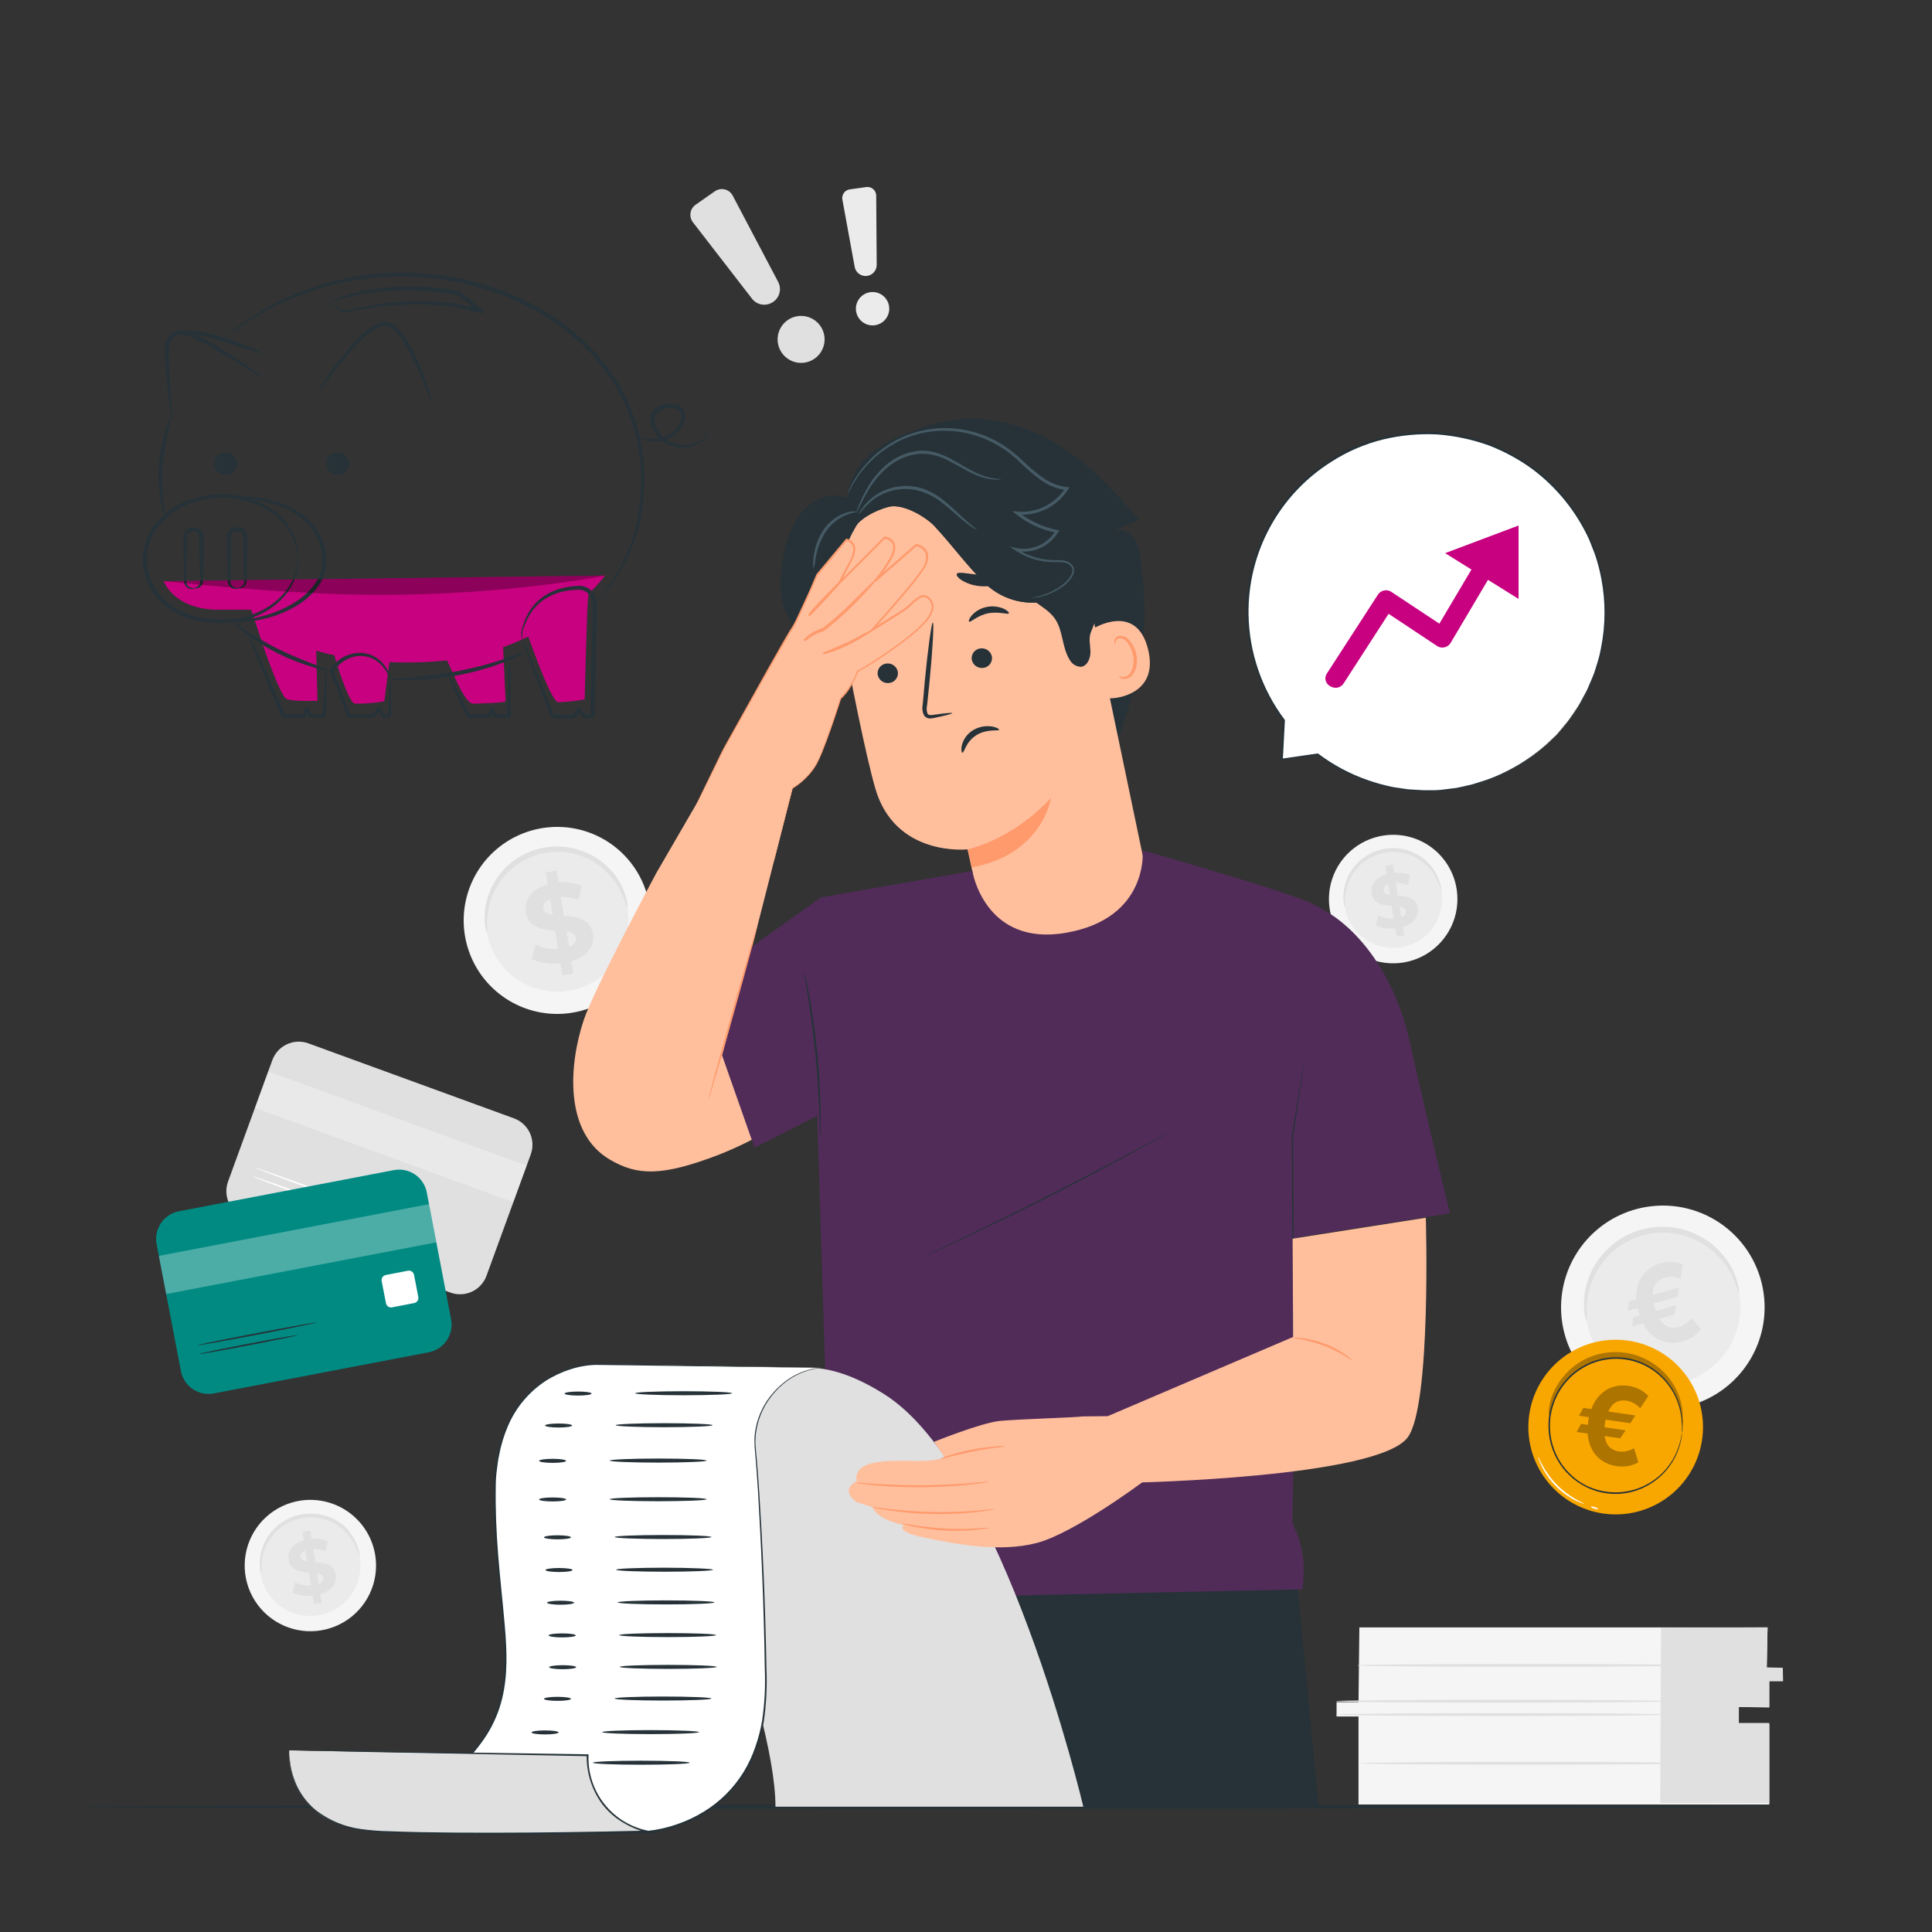 <?xml version="1.0" encoding="UTF-8"?>
<svg xmlns="http://www.w3.org/2000/svg" width="500" height="500" viewBox="0 0 500 500" fill="none">
  <rect x="0" y="0" width="500" height="500" fill="#333333" stroke="none"/>
  <path d="M133.015 289.427L79.814 270.021C76.037 268.643 71.858 270.588 70.48 274.366L59.021 305.781C57.643 309.558 59.588 313.737 63.365 315.115L116.567 334.521C120.344 335.898 124.523 333.953 125.901 330.176L137.36 298.761C138.737 294.984 136.792 290.805 133.015 289.427Z" fill="#E0E0E0"></path>
  <g opacity="0.3">
    <path d="M136.304 301.663L69.424 277.268L65.977 286.719L132.856 311.114L136.304 301.663Z" fill="white"></path>
  </g>
  <path d="M89.69 313.3C89.69 313.41 84.17 311.51 77.45 309.06C70.73 306.61 65.3 304.53 65.34 304.42C65.38 304.31 70.86 306.21 77.59 308.66C84.32 311.11 89.73 313.19 89.69 313.3Z" fill="white"></path>
  <path d="M95.61 313C95.61 313.11 88.94 310.79 80.8 307.82C72.66 304.85 66.09 302.36 66.13 302.25C66.17 302.14 72.8 304.46 80.94 307.43C89.08 310.4 95.65 312.91 95.61 313Z" fill="white"></path>
  <path d="M351.8 421.17C351.8 421.79 351.58 440.52 351.58 440.52H345.9V444.22H351.58V467H457.89V446.28H450V441.76H457.87V435H461.37V431.9H457.22L457.43 421.17H351.8Z" fill="#F5F5F5"></path>
  <path d="M429.87 421.27L429.66 466.64H457.89V445.9H450.02V441.76L457.89 441.9V435.12H461.46L461.39 431.62L457.24 431.52L457.45 421.17L429.87 421.27Z" fill="#E0E0E0"></path>
  <path d="M431.67 443.73C431.67 443.94 412.44 444.11 388.67 444.11C364.9 444.11 345.67 443.94 345.67 443.73C345.67 443.52 364.9 443.35 388.67 443.35C412.44 443.35 431.67 443.52 431.67 443.73Z" fill="#E0E0E0"></path>
  <path d="M431.67 440.27C431.67 440.48 412.44 440.65 388.67 440.65C364.9 440.65 345.67 440.48 345.67 440.27C345.67 440.06 364.9 439.89 388.67 439.89C412.44 439.89 431.67 440.06 431.67 440.27Z" fill="#E0E0E0"></path>
  <path d="M437.19 431C437.19 431.21 417.95 431.38 394.19 431.38C370.43 431.38 351.19 431.21 351.19 431C351.19 430.79 370.42 430.62 394.19 430.62C417.96 430.62 437.19 430.75 437.19 431Z" fill="#E0E0E0"></path>
  <path d="M437.72 456.34C437.72 456.54 418.48 456.71 394.72 456.71C370.96 456.71 351.72 456.54 351.72 456.34C351.72 456.14 370.95 455.96 394.72 455.96C418.49 455.96 437.72 456.13 437.72 456.34Z" fill="#E0E0E0"></path>
  <path d="M179.33 57.53L194.6 77.28C195.198 78.067 196.067 78.605 197.038 78.79C198.009 78.975 199.015 78.793 199.86 78.28C200.759 77.758 201.419 76.906 201.701 75.906C201.983 74.905 201.864 73.835 201.37 72.92L189.63 50.64C189.423 50.239 189.132 49.887 188.777 49.608C188.422 49.328 188.011 49.128 187.572 49.021C187.133 48.914 186.677 48.902 186.233 48.987C185.789 49.071 185.369 49.249 185 49.51L180 53C179.652 53.248 179.358 53.564 179.135 53.929C178.912 54.294 178.765 54.7 178.702 55.123C178.64 55.545 178.663 55.977 178.771 56.39C178.879 56.804 179.069 57.191 179.33 57.53Z" fill="#E0E0E0"></path>
  <path d="M213.18 86.19C213.505 87.347 213.479 88.576 213.106 89.719C212.733 90.862 212.03 91.868 211.085 92.612C210.14 93.355 208.995 93.802 207.797 93.895C206.598 93.988 205.398 93.723 204.35 93.135C203.302 92.546 202.451 91.66 201.906 90.588C201.361 89.516 201.147 88.307 201.289 87.113C201.431 85.919 201.924 84.794 202.706 83.88C203.488 82.967 204.522 82.305 205.68 81.98C207.233 81.546 208.894 81.745 210.3 82.535C211.706 83.324 212.742 84.638 213.18 86.19Z" fill="#E0E0E0"></path>
  <path d="M218 51.62L221.19 69.07C221.317 69.761 221.692 70.381 222.244 70.816C222.797 71.25 223.488 71.468 224.19 71.43C224.923 71.384 225.612 71.059 226.114 70.522C226.616 69.984 226.894 69.275 226.89 68.54L226.76 50.63C226.758 50.31 226.688 49.994 226.555 49.703C226.422 49.412 226.228 49.153 225.987 48.943C225.746 48.733 225.462 48.577 225.156 48.485C224.849 48.393 224.527 48.367 224.21 48.41L220 49C219.692 49.031 219.395 49.125 219.125 49.276C218.856 49.427 218.62 49.632 218.432 49.877C218.245 50.123 218.11 50.404 218.035 50.704C217.961 51.003 217.949 51.315 218 51.62Z" fill="#EBEBEB"></path>
  <path d="M230.05 80.77C229.877 81.606 229.46 82.372 228.852 82.971C228.244 83.57 227.472 83.976 226.633 84.136C225.795 84.297 224.927 84.206 224.141 83.874C223.354 83.542 222.684 82.984 222.214 82.272C221.744 81.559 221.495 80.723 221.5 79.87C221.505 79.016 221.762 78.183 222.24 77.475C222.718 76.768 223.395 76.218 224.185 75.895C224.975 75.572 225.844 75.49 226.68 75.66C227.804 75.891 228.791 76.559 229.423 77.517C230.055 78.476 230.28 79.645 230.05 80.77Z" fill="#EBEBEB"></path>
  <path d="M456.398 334.498C457.159 339.655 456.373 344.921 454.14 349.631C451.907 354.341 448.326 358.282 443.852 360.956C439.378 363.629 434.211 364.916 429.005 364.652C423.799 364.387 418.789 362.585 414.609 359.472C410.428 356.359 407.265 352.075 405.52 347.164C403.775 342.252 403.526 336.933 404.806 331.88C406.085 326.827 408.835 322.268 412.707 318.778C416.579 315.289 421.399 313.027 426.558 312.278C429.976 311.777 433.46 311.954 436.81 312.8C440.16 313.645 443.31 315.142 446.081 317.206C448.852 319.269 451.19 321.859 452.96 324.826C454.73 327.793 455.898 331.08 456.398 334.498Z" fill="#F5F5F5"></path>
  <path d="M450.198 335.368C450.778 339.297 450.18 343.31 448.478 346.898C446.777 350.487 444.049 353.49 440.64 355.527C437.231 357.565 433.294 358.545 429.328 358.344C425.361 358.143 421.544 356.77 418.358 354.398C415.173 352.027 412.762 348.763 411.432 345.021C410.102 341.279 409.912 337.226 410.887 333.376C411.861 329.526 413.956 326.052 416.906 323.393C419.855 320.733 423.528 319.009 427.458 318.438C430.064 318.051 432.72 318.181 435.275 318.823C437.83 319.465 440.233 320.605 442.346 322.178C444.459 323.751 446.24 325.726 447.588 327.99C448.935 330.254 449.823 332.761 450.198 335.368Z" fill="#EBEBEB"></path>
  <path d="M450.077 334.748C449.708 334.007 449.416 333.23 449.207 332.428C448.469 330.361 447.413 328.421 446.077 326.678C445.135 325.507 444.069 324.44 442.897 323.498C441.559 322.412 440.087 321.501 438.517 320.788C437.669 320.392 436.794 320.058 435.897 319.788C434.008 319.233 432.046 318.966 430.077 318.998C429.042 319.022 428.009 319.118 426.987 319.288C425.97 319.478 424.968 319.739 423.987 320.068C423.039 320.399 422.116 320.8 421.227 321.268C420.369 321.721 419.546 322.24 418.767 322.818C418.011 323.365 417.299 323.97 416.637 324.628C415.408 325.836 414.339 327.197 413.457 328.678C412.695 329.982 412.075 331.363 411.607 332.798C410.941 334.897 410.603 337.086 410.607 339.288C410.692 340.11 410.692 340.937 410.607 341.758C410.24 340.997 410.042 340.164 410.027 339.318C409.792 337.027 409.982 334.711 410.587 332.488C411.482 329.146 413.229 326.093 415.657 323.628C416.352 322.902 417.105 322.234 417.907 321.628C418.734 320.989 419.614 320.42 420.537 319.928C421.5 319.408 422.503 318.967 423.537 318.608C424.595 318.247 425.678 317.963 426.777 317.758C427.869 317.589 428.972 317.502 430.077 317.498C431.161 317.482 432.245 317.552 433.317 317.708C434.354 317.858 435.377 318.089 436.377 318.398C437.304 318.695 438.207 319.063 439.077 319.498C442.203 320.978 444.894 323.242 446.887 326.068C448.222 327.95 449.199 330.062 449.767 332.298C450.042 333.084 450.148 333.919 450.077 334.748Z" fill="#E0E0E0"></path>
  <path d="M377 230.22C377.487 233.476 376.996 236.803 375.59 239.779C374.184 242.756 371.927 245.248 369.103 246.941C366.28 248.633 363.017 249.45 359.729 249.287C356.442 249.124 353.276 247.988 350.634 246.025C347.992 244.062 345.992 241.358 344.887 238.257C343.782 235.156 343.623 231.797 344.429 228.605C345.235 225.414 346.97 222.533 349.415 220.328C351.859 218.123 354.903 216.694 358.16 216.22C362.515 215.582 366.944 216.697 370.477 219.322C374.009 221.947 376.355 225.867 377 230.22Z" fill="#F5F5F5"></path>
  <path d="M373.08 230.79C373.448 233.271 373.071 235.805 371.998 238.071C370.925 240.338 369.204 242.235 367.052 243.522C364.899 244.809 362.414 245.429 359.909 245.303C357.405 245.177 354.994 244.31 352.982 242.813C350.971 241.316 349.449 239.255 348.609 236.893C347.769 234.53 347.649 231.971 348.264 229.54C348.88 227.109 350.203 224.915 352.066 223.236C353.929 221.558 356.248 220.47 358.73 220.11C360.373 219.868 362.049 219.952 363.66 220.358C365.271 220.764 366.786 221.483 368.119 222.475C369.452 223.467 370.576 224.712 371.427 226.139C372.278 227.566 372.84 229.146 373.08 230.79Z" fill="#EBEBEB"></path>
  <path d="M373 230.4C372.77 229.932 372.586 229.443 372.45 228.94C371.978 227.633 371.303 226.408 370.45 225.31C369.857 224.573 369.187 223.903 368.45 223.31C367.603 222.625 366.672 222.05 365.68 221.6C365.147 221.352 364.596 221.148 364.03 220.99C362.831 220.643 361.587 220.478 360.34 220.5C359.032 220.525 357.736 220.754 356.5 221.18C355.901 221.388 355.319 221.642 354.76 221.94C353.713 222.486 352.749 223.18 351.9 224C351.121 224.76 350.448 225.621 349.9 226.56C349.416 227.381 349.024 228.253 348.73 229.16C348.309 230.486 348.097 231.869 348.1 233.26C348.149 233.779 348.149 234.301 348.1 234.82C347.865 234.34 347.739 233.814 347.73 233.28C347.578 231.834 347.697 230.373 348.08 228.97C348.342 227.991 348.722 227.048 349.21 226.16C349.773 225.143 350.47 224.204 351.28 223.37C352.185 222.448 353.224 221.666 354.36 221.05C354.959 220.721 355.584 220.443 356.23 220.22C356.882 219.991 357.551 219.81 358.23 219.68C358.924 219.565 359.626 219.498 360.33 219.48C360.999 219.478 361.667 219.525 362.33 219.62C362.983 219.716 363.628 219.86 364.26 220.05C364.861 220.241 365.449 220.471 366.02 220.74C367.069 221.247 368.047 221.889 368.93 222.65C369.681 223.316 370.353 224.068 370.93 224.89C371.774 226.075 372.389 227.408 372.74 228.82C372.943 229.321 373.032 229.861 373 230.4Z" fill="#E0E0E0"></path>
  <path d="M363.05 239.89L363.4 242.07L361.45 242.38L361.12 240.26C359.38 240.479 357.614 240.209 356.02 239.48L356.71 236.93C357.953 237.531 359.331 237.8 360.71 237.71L360.19 234.46C357.94 234.28 355.42 233.95 354.97 231.16C354.64 229.1 355.85 227.09 358.87 226.25L358.53 224.09L360.47 223.78L360.81 225.9C362.214 225.751 363.633 225.94 364.95 226.45L364.36 229C363.358 228.618 362.291 228.438 361.22 228.47L361.75 231.77C363.99 231.93 366.48 232.27 366.92 235.02C367.24 237 366.05 239 363.05 239.89ZM359.73 231.6L359.29 228.84C358.29 229.23 357.97 229.84 358.08 230.51C358.19 231.18 358.83 231.46 359.73 231.6ZM363.83 235.75C363.72 235.07 363.09 234.75 362.21 234.63L362.64 237.32C363.58 237 363.93 236.37 363.83 235.75Z" fill="#E0E0E0"></path>
  <path d="M434.159 335.565L427.967 337.327C428.031 337.637 428.112 337.966 428.212 338.315C428.304 338.642 428.394 338.957 428.514 339.251L433.814 337.743L433.375 340.191L429.465 341.304C430.759 343.405 432.49 343.995 434.445 343.438C436.14 342.956 437.156 341.804 437.709 341.087L440.203 343.929C439.129 345.475 437.476 346.578 435.487 347.144C431.317 348.33 427.459 346.703 425.205 342.516L422.436 343.303L422.604 340.932L424.333 340.44C424.224 340.143 424.123 339.831 424.031 339.505C423.935 339.167 423.842 338.841 423.786 338.516L421.277 339.23L421.458 336.904L423.47 336.332C423.182 331.585 425.593 328.125 429.763 326.939C431.831 326.351 433.773 326.479 435.538 327.23L434.936 330.953C434.014 330.631 432.537 330.164 430.831 330.649C428.876 331.205 427.724 332.652 427.733 335.131L434.536 333.195L434.185 335.57L434.159 335.565Z" fill="#E0E0E0"></path>
  <path d="M168.146 234.705C168.838 239.442 168.11 244.278 166.053 248.601C163.996 252.924 160.703 256.54 156.591 258.991C152.479 261.442 147.732 262.619 142.951 262.372C138.17 262.125 133.57 260.465 129.732 257.603C125.895 254.741 122.992 250.805 121.392 246.293C119.792 241.781 119.566 236.895 120.743 232.255C121.919 227.615 124.446 223.427 128.003 220.223C131.56 217.019 135.988 214.942 140.726 214.255C143.869 213.795 147.073 213.959 150.152 214.738C153.232 215.517 156.129 216.896 158.675 218.795C161.222 220.694 163.369 223.077 164.994 225.807C166.619 228.537 167.69 231.561 168.146 234.705Z" fill="#F5F5F5"></path>
  <path d="M162.446 235.535C162.978 239.144 162.427 242.83 160.863 246.126C159.299 249.423 156.792 252.181 153.66 254.052C150.528 255.923 146.912 256.823 143.268 256.639C139.624 256.454 136.117 255.192 133.191 253.013C130.264 250.834 128.05 247.837 126.828 244.399C125.606 240.961 125.431 237.238 126.325 233.701C127.22 230.164 129.144 226.972 131.853 224.529C134.562 222.085 137.935 220.5 141.546 219.975C143.94 219.623 146.38 219.747 148.726 220.339C151.072 220.931 153.279 221.98 155.219 223.425C157.16 224.87 158.798 226.683 160.037 228.761C161.277 230.839 162.096 233.14 162.446 235.535Z" fill="#EBEBEB"></path>
  <path d="M162.356 234.955C162.019 234.277 161.751 233.566 161.556 232.835C160.868 230.928 159.883 229.143 158.636 227.545C157.788 226.44 156.818 225.433 155.746 224.545C154.525 223.546 153.181 222.709 151.746 222.055C150.968 221.693 150.162 221.395 149.336 221.165C148.481 220.914 147.609 220.726 146.726 220.605C145.811 220.485 144.888 220.432 143.966 220.445C143.017 220.464 142.071 220.558 141.136 220.725C140.203 220.891 139.283 221.129 138.386 221.435C137.512 221.736 136.663 222.103 135.846 222.535C135.059 222.952 134.304 223.427 133.586 223.955C132.881 224.461 132.213 225.016 131.586 225.615C130.453 226.725 129.472 227.979 128.666 229.345C127.962 230.538 127.392 231.806 126.966 233.125C126.346 235.064 126.035 237.089 126.046 239.125C126.124 239.879 126.124 240.64 126.046 241.395C125.708 240.695 125.527 239.931 125.516 239.155C125.295 237.048 125.468 234.918 126.026 232.875C126.409 231.454 126.959 230.085 127.666 228.795C128.48 227.313 129.489 225.948 130.666 224.735C131.303 224.074 131.992 223.466 132.726 222.915C133.486 222.326 134.296 221.804 135.146 221.355C136.019 220.881 136.929 220.476 137.866 220.145C138.843 219.805 139.847 219.544 140.866 219.365C141.873 219.189 142.893 219.092 143.916 219.075C144.919 219.061 145.922 219.124 146.916 219.265C147.865 219.403 148.801 219.617 149.716 219.905C150.597 220.17 151.457 220.504 152.286 220.905C155.155 222.254 157.628 224.321 159.466 226.905C160.691 228.632 161.586 230.571 162.106 232.625C162.369 233.371 162.454 234.169 162.356 234.955Z" fill="#E0E0E0"></path>
  <path d="M147.846 248.765L148.356 251.945L145.516 252.395L145.026 249.305C142.495 249.626 139.926 249.235 137.606 248.175L138.606 244.465C140.415 245.34 142.42 245.73 144.426 245.595L143.666 240.865C140.396 240.605 136.666 240.125 136.066 236.075C135.586 233.075 137.356 230.145 141.746 228.915L141.246 225.775L144.076 225.315L144.576 228.405C146.611 228.199 148.667 228.476 150.576 229.215L149.726 232.925C148.269 232.363 146.716 232.098 145.156 232.145L145.926 236.955C149.186 237.195 152.806 237.685 153.446 241.675C153.946 244.625 152.206 247.515 147.846 248.765ZM143.016 236.705L142.376 232.705C140.926 233.285 140.466 234.195 140.616 235.135C140.766 236.075 141.696 236.505 143.016 236.705ZM149.016 242.705C148.856 241.705 147.946 241.315 146.656 241.085L147.286 244.995C148.616 244.495 149.116 243.655 149.016 242.745V242.705Z" fill="#E0E0E0"></path>
  <path d="M97.14 402.68C97.631 406.008 97.124 409.407 95.683 412.447C94.242 415.486 91.931 418.03 89.044 419.756C86.156 421.482 82.821 422.312 79.462 422.142C76.102 421.972 72.868 420.808 70.17 418.799C67.472 416.79 65.43 414.026 64.304 410.856C63.177 407.686 63.017 404.253 63.842 400.992C64.668 397.731 66.442 394.788 68.941 392.536C71.44 390.284 74.551 388.823 77.88 388.34C82.335 387.693 86.864 388.84 90.475 391.528C94.085 394.216 96.482 398.227 97.14 402.68Z" fill="#F5F5F5"></path>
  <path d="M93.14 403.26C93.525 405.807 93.144 408.411 92.046 410.742C90.948 413.072 89.183 415.024 86.974 416.349C84.764 417.674 82.212 418.313 79.639 418.185C77.066 418.057 74.589 417.167 72.522 415.628C70.456 414.09 68.894 411.972 68.033 409.544C67.172 407.116 67.053 404.487 67.689 401.991C68.325 399.494 69.689 397.243 71.606 395.523C73.524 393.803 75.91 392.692 78.46 392.33C80.142 392.084 81.856 392.171 83.504 392.587C85.151 393.003 86.701 393.739 88.064 394.754C89.428 395.769 90.578 397.043 91.448 398.502C92.32 399.962 92.894 401.578 93.14 403.26Z" fill="#EBEBEB"></path>
  <path d="M93.08 402.86C92.836 402.386 92.645 401.886 92.51 401.37C92.029 400.029 91.337 398.773 90.46 397.65C89.871 396.886 89.201 396.188 88.46 395.57C87.126 394.486 85.589 393.677 83.94 393.19C83.338 393.012 82.723 392.882 82.1 392.8C81.46 392.713 80.815 392.676 80.17 392.69C78.831 392.709 77.504 392.946 76.24 393.39C75.629 393.604 75.034 393.861 74.46 394.16C73.905 394.452 73.374 394.786 72.87 395.16C72.387 395.514 71.929 395.902 71.5 396.32C70.727 397.107 70.055 397.987 69.5 398.94C69.007 399.782 68.604 400.673 68.3 401.6C67.877 402.957 67.661 404.369 67.66 405.79C67.719 406.322 67.719 406.858 67.66 407.39C67.43 406.894 67.304 406.357 67.29 405.81C67.138 404.33 67.26 402.835 67.65 401.4C67.924 400.406 68.309 399.447 68.8 398.54C69.374 397.496 70.088 396.533 70.92 395.68C71.373 395.22 71.857 394.792 72.37 394.4C73.47 393.572 74.691 392.917 75.99 392.46C76.667 392.221 77.363 392.037 78.07 391.91C78.781 391.789 79.499 391.723 80.22 391.71C80.919 391.698 81.618 391.741 82.31 391.84C82.987 391.94 83.655 392.091 84.31 392.29C84.927 392.477 85.529 392.711 86.11 392.99C87.193 393.503 88.202 394.158 89.11 394.94C89.822 395.632 90.456 396.4 91 397.23C91.858 398.438 92.486 399.794 92.85 401.23C93.039 401.752 93.117 402.307 93.08 402.86Z" fill="#E0E0E0"></path>
  <path d="M82.88 412.56L83.24 414.79L81.24 415.1L80.89 412.94C79.112 413.164 77.308 412.887 75.68 412.14L76.39 409.54C77.659 410.149 79.064 410.421 80.47 410.33L80 407C77.71 406.81 75.12 406.47 74.67 403.63C74.33 401.52 75.57 399.46 78.67 398.63L78.31 396.42L80.31 396.1L80.66 398.27C82.095 398.122 83.545 398.317 84.89 398.84L84.29 401.45C83.267 401.053 82.176 400.866 81.08 400.9L81.62 404.28C83.91 404.45 86.46 404.79 86.91 407.6C87.17 409.65 85.94 411.68 82.88 412.56ZM79.48 404.08L79 401.26C78 401.67 77.66 402.31 77.76 402.97C77.86 403.63 78.56 404 79.48 404.08ZM83.67 408.33C83.56 407.63 82.92 407.33 82.02 407.19L82.46 409.93C83.42 409.55 83.77 409 83.67 408.33Z" fill="#E0E0E0"></path>
  <path d="M460.07 467.58C460.07 467.87 361.64 468.1 240.25 468.1C118.86 468.1 20.41 467.87 20.41 467.58C20.41 467.29 118.82 467.06 240.25 467.06C361.68 467.06 460.07 467.29 460.07 467.58Z" fill="#263238"></path>
  <path d="M440.6 371.81C440.109 376.255 438.31 380.454 435.431 383.876C432.552 387.299 428.723 389.79 424.428 391.034C420.132 392.279 415.564 392.222 411.302 390.869C407.039 389.517 403.274 386.93 400.482 383.436C397.69 379.943 395.998 375.699 395.618 371.243C395.239 366.787 396.191 362.319 398.352 358.404C400.514 354.489 403.788 351.303 407.761 349.25C411.734 347.197 416.227 346.369 420.67 346.87C426.62 347.536 432.061 350.537 435.799 355.214C439.536 359.891 441.263 365.86 440.6 371.81Z" fill="#F8A600"></path>
  <g opacity="0.3">
    <path d="M435.31 369.27C435.168 368.575 435.094 367.869 435.09 367.16C434.809 363.971 433.673 360.917 431.8 358.32C430.92 357.131 429.895 356.057 428.75 355.12C428.118 354.614 427.45 354.156 426.75 353.75C426.039 353.315 425.293 352.941 424.52 352.63C423.726 352.299 422.907 352.032 422.07 351.83C421.205 351.625 420.326 351.482 419.44 351.4C418.554 351.34 417.666 351.34 416.78 351.4C415.088 351.525 413.425 351.91 411.85 352.54C411.109 352.817 410.39 353.151 409.7 353.54C407.263 354.911 405.203 356.862 403.7 359.22C402.686 360.818 401.93 362.566 401.46 364.4C401.337 365.083 401.149 365.752 400.9 366.4C400.744 365.692 400.744 364.958 400.9 364.25C401.22 362.293 401.898 360.411 402.9 358.7C403.583 357.509 404.405 356.405 405.35 355.41C406.438 354.247 407.68 353.238 409.04 352.41C409.775 351.964 410.544 351.576 411.34 351.25C412.167 350.908 413.02 350.63 413.89 350.42C414.794 350.198 415.713 350.048 416.64 349.97C417.596 349.9 418.555 349.9 419.51 349.97C420.463 350.057 421.409 350.21 422.34 350.43C423.241 350.66 424.124 350.958 424.98 351.32C425.805 351.666 426.601 352.077 427.36 352.55C429.434 353.84 431.221 355.542 432.61 357.55C433.382 358.688 434.016 359.913 434.5 361.2C435.19 363.051 435.529 365.015 435.5 366.99C435.614 367.754 435.549 368.535 435.31 369.27Z" fill="black"></path>
  </g>
  <path d="M435.291 370.88C435.278 370.787 435.278 370.693 435.291 370.6C435.291 370.39 435.291 370.12 435.291 369.77C435.321 369.327 435.321 368.883 435.291 368.44C435.276 367.831 435.222 367.223 435.131 366.62C434.911 364.965 434.449 363.351 433.761 361.83C432.862 359.813 431.586 357.987 430.001 356.45C427.948 354.439 425.414 352.989 422.641 352.238C419.867 351.487 416.948 351.46 414.161 352.16C413.37 352.353 412.595 352.603 411.841 352.91C411.072 353.235 410.327 353.612 409.611 354.04C408.112 354.91 406.761 356.014 405.611 357.31C404.407 358.631 403.419 360.133 402.681 361.76C401.94 363.44 401.448 365.219 401.221 367.04C401.032 368.872 401.117 370.723 401.471 372.53C401.824 374.283 402.448 375.97 403.321 377.53C404.151 379.04 405.214 380.411 406.471 381.59C407.073 382.17 407.715 382.708 408.391 383.2C409.064 383.66 409.766 384.077 410.491 384.45C412.65 385.513 415.008 386.11 417.413 386.204C419.817 386.298 422.215 385.887 424.451 384.996C426.686 384.105 428.71 382.755 430.391 381.034C432.073 379.312 433.374 377.256 434.211 375C434.439 374.434 434.626 373.853 434.771 373.26C434.903 372.835 435.003 372.4 435.071 371.96C435.131 371.62 435.191 371.35 435.221 371.15C435.233 371.054 435.257 370.96 435.291 370.87C435.302 370.963 435.302 371.057 435.291 371.15C435.291 371.36 435.221 371.63 435.181 371.97C435.124 372.416 435.038 372.857 434.921 373.29C434.782 373.891 434.605 374.482 434.391 375.06C433.831 376.653 433.036 378.153 432.031 379.51C430.704 381.319 429.04 382.854 427.131 384.03C424.643 385.59 421.793 386.48 418.86 386.611C415.926 386.742 413.008 386.112 410.391 384.78C409.646 384.407 408.927 383.982 408.241 383.51C407.533 383.015 406.865 382.467 406.241 381.87C404.949 380.666 403.855 379.266 403.001 377.72C402.103 376.122 401.459 374.395 401.091 372.6C400.737 370.752 400.653 368.862 400.841 366.99C401.069 365.119 401.575 363.292 402.341 361.57C403.092 359.901 404.105 358.361 405.341 357.01C406.515 355.69 407.892 354.566 409.421 353.68C410.151 353.238 410.913 352.851 411.701 352.52C412.48 352.216 413.279 351.962 414.091 351.76C416.939 351.046 419.923 351.081 422.753 351.862C425.584 352.644 428.163 354.145 430.241 356.22C431.835 357.796 433.111 359.663 434.001 361.72C434.681 363.268 435.123 364.91 435.311 366.59C435.401 367.196 435.441 367.808 435.431 368.42C435.469 368.869 435.469 369.321 435.431 369.77C435.431 370.11 435.431 370.38 435.361 370.59C435.35 370.689 435.326 370.787 435.291 370.88Z" fill="#263238"></path>
  <path d="M410 389.19C409.768 389.165 409.541 389.101 409.33 389C408.734 388.787 408.152 388.533 407.59 388.24C405.736 387.283 404.048 386.034 402.59 384.54C401.121 383.042 399.9 381.321 398.97 379.44C398.689 378.873 398.445 378.289 398.24 377.69C398.144 377.475 398.087 377.245 398.07 377.01C398.14 377.01 398.49 377.91 399.24 379.3C400.228 381.104 401.46 382.762 402.9 384.23C404.342 385.697 405.981 386.956 407.77 387.97C409.13 388.75 410.05 389.12 410 389.19Z" fill="white"></path>
  <path d="M413.6 390.53C413.6 390.64 413.11 390.6 412.6 390.44C412.09 390.28 411.68 390.06 411.72 389.94C411.76 389.82 412.21 389.87 412.72 390.03C413.23 390.19 413.64 390.41 413.6 390.53Z" fill="white"></path>
  <path d="M402.9 190.09C408.948 183.651 413.029 175.617 414.661 166.936C416.293 158.254 415.409 149.286 412.112 141.091C408.815 132.895 403.244 125.813 396.054 120.68C388.865 115.547 380.358 112.576 371.536 112.119C362.714 111.662 353.945 113.737 346.264 118.099C338.582 122.462 332.308 128.93 328.182 136.741C324.056 144.552 322.249 153.38 322.975 162.184C323.701 170.988 326.93 179.401 332.28 186.43L331.76 196.59L340.98 195.16C350.094 202.137 361.475 205.482 372.916 204.545C384.356 203.609 395.041 198.457 402.9 190.09Z" fill="white"></path>
  <path d="M402.9 190.09C402.9 190.09 401.75 191.32 399.44 193.49C395.954 196.49 392.054 198.973 387.86 200.86C386.431 201.507 384.965 202.068 383.47 202.54L381.06 203.3L378.48 203.86L377.15 204.16C376.7 204.25 376.23 204.28 375.77 204.35L372.93 204.71C371.93 204.77 370.93 204.78 369.93 204.82C369.42 204.82 368.93 204.87 368.4 204.82L366.85 204.74L365.28 204.65C364.747 204.64 364.215 204.59 363.69 204.5L360.44 204.03C358.198 203.587 355.989 202.989 353.83 202.24C349.162 200.617 344.775 198.276 340.83 195.3H341L331.77 196.74H331.5V196.46C331.66 193.28 331.84 189.83 332.02 186.3L332.07 186.46C326.096 178.535 322.785 168.922 322.61 159C322.433 148.17 326.052 137.621 332.84 129.18C336.044 125.188 339.894 121.761 344.23 119.04C348.406 116.34 353.007 114.363 357.84 113.19C362.497 112.06 367.294 111.616 372.08 111.87C376.663 112.218 381.177 113.187 385.5 114.75C387.562 115.548 389.566 116.487 391.5 117.56C397.034 120.555 401.878 124.677 405.72 129.66C408.107 132.684 410.121 135.985 411.72 139.49L412.72 142.05C413.06 142.875 413.351 143.72 413.59 144.58C414.107 146.218 414.518 147.889 414.82 149.58C415.946 155.577 415.885 161.737 414.64 167.71C414.411 168.987 414.093 170.247 413.69 171.48C413.29 172.66 413 173.83 412.55 174.89C412.1 175.95 411.66 176.96 411.25 177.89C411.059 178.367 410.832 178.828 410.57 179.27L409.86 180.54C409.39 181.36 409 182.17 408.53 182.86C408.06 183.55 407.61 184.19 407.19 184.79L406 186.55L404.91 187.82L403.43 189.52C403.09 189.91 402.91 190.09 402.91 190.09L403.39 189.49L404.83 187.75L405.9 186.48C406.24 185.97 406.62 185.42 407.03 184.82C407.44 184.22 407.87 183.57 408.34 182.89C408.81 182.21 409.18 181.38 409.64 180.56L410.34 179.29C410.599 178.853 410.82 178.395 411 177.92C411.41 176.92 411.84 175.92 412.28 174.92C412.72 173.92 413 172.7 413.4 171.52C413.787 170.295 414.094 169.045 414.32 167.78C415.524 161.844 415.558 155.729 414.42 149.78C414.11 148.09 413.7 146.42 413.19 144.78C412.95 143.925 412.656 143.087 412.31 142.27C411.98 141.43 411.66 140.58 411.31 139.73C408.029 132.52 402.996 126.246 396.67 121.48C394.954 120.214 393.153 119.068 391.28 118.05C389.36 116.996 387.372 116.071 385.33 115.28C381.049 113.746 376.583 112.79 372.05 112.44C367.329 112.192 362.598 112.623 358 113.72C353.227 114.892 348.681 116.849 344.55 119.51C337.891 123.702 332.423 129.537 328.67 136.452C324.917 143.368 323.006 151.132 323.12 159C323.276 168.847 326.55 178.39 332.47 186.26L332.53 186.33V186.42C332.35 189.94 332.16 193.42 332 196.57L331.73 196.34L341 195H341.09L341.17 195.06C345.063 197.995 349.392 200.303 354 201.9C356.138 202.652 358.327 203.254 360.55 203.7L363.77 204.18C364.292 204.265 364.82 204.315 365.35 204.33L366.91 204.42L368.45 204.51C368.96 204.51 369.45 204.51 369.96 204.51C370.96 204.51 371.96 204.51 372.91 204.41L375.73 204.06C376.19 204 376.66 203.97 377.1 203.88L378.43 203.59L381 203L383.4 202.25C384.893 201.797 386.356 201.249 387.78 200.61C391.965 198.755 395.867 196.317 399.37 193.37C400.56 192.37 401.37 191.46 402.01 190.91C402.65 190.36 402.9 190.09 402.9 190.09Z" fill="#263238"></path>
  <path d="M343.452 174.219L354.9 156.526L356.524 154.013C356.866 153.436 357.415 153.018 358.055 152.846C358.695 152.674 359.376 152.763 359.952 153.094L374.578 162.778L371.149 163.697L381.785 145.749L383.289 143.216C384.953 140.407 389.303 142.971 387.619 145.79C384.071 151.797 380.515 157.8 376.953 163.8L375.45 166.333C375.111 166.914 374.562 167.336 373.92 167.508C373.279 167.68 372.597 167.588 372.021 167.252L357.386 157.538L360.814 156.618L349.376 174.321L347.753 176.834C345.978 179.562 341.638 177.008 343.422 174.25L343.452 174.219Z" fill="#C7017F"></path>
  <path d="M374 143.155L393 155V136L374 143.155Z" fill="#C7017F"></path>
  <path d="M136 162.87C136.27 163.31 142.47 181.66 144.46 181.75C146.758 181.662 149.046 181.414 151.31 181.01C151.31 181.01 151.91 156.34 152.22 154.71C152.395 153.048 152.395 151.372 152.22 149.71L138.86 152.86L136 162.87Z" fill="#C7017F"></path>
  <path d="M115.5 170.78C116.03 170.7 119.9 182.2 122.5 182.11C125.1 182.02 130.84 181.91 130.84 181.41C130.84 180.91 130.11 165.53 130.11 165.53C130.11 165.53 116.73 166.53 116.82 166.81C116.461 168.159 116.02 169.485 115.5 170.78Z" fill="#C7017F"></path>
  <path d="M86.51 169.34C86.32 169.51 90.18 181.78 91.7 182.05C93.22 182.32 99.48 181.68 99.48 181.41C99.48 181.14 101.05 169.34 101.05 169.34C101.05 169.34 91.43 165.12 86.51 169.34Z" fill="#C7017F"></path>
  <path d="M68.28 167.65C68.28 167.65 72.53 180.04 74.08 180.84C75.63 181.64 82.17 181.37 82.17 181.37L81.82 167.65L65.22 158.38L68.28 167.65Z" fill="#C7017F"></path>
  <path d="M66.34 161.43C67.09 162.33 82.85 173.28 112.57 171.19C142.29 169.1 156.57 148.95 156.57 148.95L42.35 150.4C42.35 150.4 44.98 157.79 56.52 157.79H65L66.34 161.43Z" fill="#C7017F"></path>
  <path d="M84.48 173.33C84.637 174.426 84.671 175.536 84.58 176.64C84.58 178.74 84.46 181.73 84.32 185.32C84.315 185.434 84.266 185.542 84.185 185.622C84.103 185.702 83.994 185.748 83.88 185.75H80.39C80.302 185.748 80.215 185.724 80.14 185.678C80.064 185.632 80.002 185.567 79.96 185.49L78.96 183.64H79.87C79.64 184.22 79.38 184.85 79.12 185.49C79.082 185.584 79.017 185.665 78.933 185.722C78.85 185.779 78.751 185.809 78.65 185.81H73.37C73.268 185.811 73.169 185.782 73.083 185.727C72.998 185.672 72.931 185.593 72.89 185.5C70.35 179.56 68.11 174.2 66.54 170.31C64.97 166.42 64.08 164 64.21 164C64.34 164 65.47 166.26 67.21 170.08C68.95 173.9 71.29 179.21 73.84 185.15L73.37 184.83H78.68L78.2 185.15C78.47 184.51 78.73 183.88 78.98 183.3C79.031 183.178 79.127 183.082 79.249 183.031C79.371 182.981 79.508 182.98 79.63 183.03C79.74 183.079 79.832 183.164 79.89 183.27L80.82 185.13L80.38 184.86H83.87L83.42 185.29C83.65 181.7 83.87 178.71 84.05 176.62C84.082 175.512 84.226 174.409 84.48 173.33Z" fill="#263238"></path>
  <path d="M131.76 171.19C132.013 172.508 132.12 173.849 132.08 175.19C132.17 177.7 132.23 181.19 132.26 185.3C132.261 185.365 132.25 185.43 132.226 185.491C132.202 185.551 132.166 185.606 132.12 185.653C132.074 185.699 132.02 185.736 131.96 185.762C131.9 185.787 131.835 185.8 131.77 185.8H128.29C128.196 185.8 128.104 185.774 128.023 185.727C127.943 185.68 127.876 185.612 127.83 185.53C127.6 185.11 127.35 184.66 127.09 184.21L126.89 183.84H127.82L127.05 185.53C127.011 185.622 126.945 185.701 126.862 185.756C126.778 185.811 126.68 185.84 126.58 185.84H121.27C121.182 185.838 121.096 185.811 121.022 185.764C120.948 185.716 120.888 185.649 120.85 185.57C119.38 182.57 118.17 179.91 117.34 178.05C116.833 177.099 116.441 176.092 116.17 175.05C116.845 175.893 117.413 176.817 117.86 177.8C118.86 179.59 120.17 182.14 121.71 185.16L121.28 184.89H126.59L126.12 185.2L126.88 183.5C126.907 183.438 126.946 183.382 126.995 183.335C127.044 183.288 127.102 183.251 127.165 183.227C127.229 183.203 127.296 183.192 127.364 183.194C127.432 183.196 127.498 183.212 127.56 183.24C127.662 183.288 127.749 183.364 127.81 183.46L128.01 183.83L128.75 185.16L128.3 184.89H131.78L131.28 185.39C131.28 181.32 131.37 177.79 131.46 175.28C131.406 173.91 131.507 172.538 131.76 171.19Z" fill="#263238"></path>
  <path d="M60.52 161.18C60.72 160.92 65.58 164.85 72.43 168.18C79.28 171.51 85.29 173.18 85.2 173.51C83.835 173.438 82.487 173.169 81.2 172.71C78.032 171.797 74.954 170.602 72 169.14C69.038 167.677 66.222 165.936 63.59 163.94C61.55 162.39 60.44 161.28 60.52 161.18Z" fill="#263238"></path>
  <path d="M101.05 175.84C101.05 175.69 103.05 175.59 106.29 175.33C110.488 174.994 114.665 174.423 118.8 173.62C122.933 172.814 127.009 171.735 131 170.39C134.07 169.39 135.93 168.6 136 168.75C136.07 168.9 134.29 169.86 131.25 171.08C127.287 172.65 123.186 173.845 119 174.65C114.822 175.468 110.585 175.939 106.33 176.06C103.07 176.14 101.05 176 101.05 175.84Z" fill="#263238"></path>
  <path d="M154.37 155.78C154.707 155.287 155.074 154.816 155.47 154.37C156.539 153.048 157.54 151.673 158.47 150.25C161.913 145.011 164.216 139.107 165.23 132.92C165.943 128.665 166.118 124.338 165.75 120.04C165.69 118.88 165.48 117.72 165.33 116.53C165.18 115.34 164.93 114.14 164.6 112.95C164.009 110.479 163.206 108.063 162.2 105.73C158.2 96.12 150.2 87.09 139.78 81.03C128.024 74.358 114.644 71.085 101.135 71.578C87.626 72.07 74.519 76.309 63.28 83.82C62.34 84.41 61.56 85.01 60.86 85.51C60.16 86.01 59.59 86.45 59.14 86.82C58.688 87.21 58.207 87.564 57.7 87.88C58.096 87.432 58.531 87.02 59 86.65C59.44 86.26 60 85.79 60.67 85.26C61.34 84.73 62.12 84.11 63.05 83.48C68.211 79.826 73.855 76.909 79.82 74.81C88.671 71.609 98.07 70.201 107.47 70.67C119.02 71.136 130.286 74.385 140.31 80.14C150.91 86.3 159.01 95.52 163.09 105.36C164.097 107.748 164.9 110.217 165.49 112.74C165.82 113.96 165.98 115.19 166.21 116.39C166.44 117.59 166.56 118.79 166.61 119.97C166.948 124.34 166.729 128.735 165.96 133.05C164.867 139.309 162.427 145.256 158.81 150.48C157.826 151.877 156.757 153.213 155.61 154.48C155.236 154.949 154.821 155.384 154.37 155.78Z" fill="#263238"></path>
  <path d="M44.39 107.58C44.69 107.67 42.72 113.17 42.16 120.23C41.6 127.29 42.89 133 42.57 133.06C42.44 133.06 41.96 131.7 41.57 129.37C41.047 126.326 40.907 123.229 41.15 120.15C41.392 117.073 41.982 114.034 42.91 111.09C43.61 108.84 44.26 107.53 44.39 107.58Z" fill="#263238"></path>
  <path d="M59.76 160.86C59.76 160.64 63.34 160.8 68.76 159.24C71.932 158.33 74.93 156.897 77.63 155C79.18 153.863 80.531 152.478 81.63 150.9C82.767 149.218 83.389 147.24 83.42 145.21C83.454 143.229 83.053 141.264 82.244 139.455C81.435 137.645 80.239 136.036 78.74 134.74C77.442 133.572 75.984 132.595 74.41 131.84L73.32 131.32C72.95 131.16 72.58 131.03 72.23 130.89C71.52 130.6 70.81 130.39 70.14 130.19C64.69 128.66 61.09 128.87 61.14 128.64C61.962 128.505 62.798 128.468 63.63 128.53C65.901 128.595 68.159 128.914 70.36 129.48C71.096 129.654 71.821 129.874 72.53 130.14C72.91 130.27 73.29 130.4 73.67 130.55L74.82 131.07C76.491 131.836 78.038 132.847 79.41 134.07C81.033 135.442 82.331 137.158 83.209 139.093C84.088 141.029 84.525 143.135 84.49 145.26C84.452 147.495 83.757 149.669 82.49 151.51C81.318 153.17 79.878 154.623 78.23 155.81C75.426 157.744 72.301 159.162 69 160C66.797 160.563 64.541 160.898 62.27 161C61.431 161.055 60.588 161.008 59.76 160.86Z" fill="#263238"></path>
  <path d="M111.68 104.16C111.54 104.16 110.68 101.58 108.97 97.46C107.991 95.068 106.883 92.731 105.65 90.46C104.928 89.126 104.091 87.858 103.15 86.67C102.671 86.044 102.113 85.482 101.49 85C101.181 84.778 100.845 84.596 100.49 84.46C100.329 84.404 100.165 84.357 99.999 84.32H99.499C98.738 84.42 98.005 84.679 97.35 85.08C96.664 85.473 96.012 85.921 95.4 86.42C94.216 87.379 93.1 88.418 92.059 89.53C90.059 91.66 88.37 93.72 86.98 95.46C84.23 98.96 82.639 101.23 82.519 101.15C82.731 100.529 83.038 99.946 83.43 99.42C84.09 98.35 85.079 96.84 86.43 95.02C87.975 92.877 89.644 90.827 91.43 88.88C92.482 87.712 93.618 86.622 94.829 85.62C95.481 85.082 96.177 84.601 96.909 84.18C97.693 83.697 98.574 83.393 99.49 83.29C99.74 83.29 99.99 83.29 100.24 83.29C100.487 83.341 100.731 83.408 100.97 83.49C101.397 83.665 101.8 83.893 102.17 84.17C102.836 84.701 103.431 85.316 103.94 86C104.916 87.248 105.77 88.588 106.49 90C107.707 92.34 108.766 94.759 109.66 97.24C110.42 99.35 110.96 101.09 111.29 102.3C111.512 102.897 111.644 103.524 111.68 104.16Z" fill="#263238"></path>
  <path d="M44.77 86.65C44.71 86.6 44.95 86.27 45.55 86.02C46.389 85.717 47.277 85.567 48.17 85.58C51.05 85.646 53.905 86.124 56.65 87C63.09 88.86 67.98 91.21 67.88 91.46C67.78 91.71 62.72 89.86 56.37 88C53.698 87.153 50.947 86.577 48.16 86.28C47.329 86.211 46.492 86.245 45.67 86.38C45.09 86.52 44.82 86.69 44.77 86.65Z" fill="#263238"></path>
  <path d="M85.05 78.22C85.05 78.22 85.76 77.86 87.43 77.14C88.26 76.79 89.24 76.54 90.43 76.14C91.01 75.95 91.65 75.83 92.33 75.66C93.01 75.49 93.71 75.31 94.48 75.19C102.596 73.76 110.904 73.818 119 75.36C119.077 75.375 119.15 75.409 119.21 75.46L124.39 79.86L124.84 80.25C124.893 80.293 124.936 80.347 124.968 80.407C125 80.468 125.019 80.534 125.024 80.602C125.03 80.67 125.022 80.739 125 80.804C124.979 80.869 124.945 80.928 124.9 80.98C124.832 81.058 124.743 81.115 124.644 81.144C124.544 81.172 124.439 81.171 124.34 81.14C120.812 79.979 117.154 79.26 113.45 79C110.146 78.742 106.828 78.712 103.52 78.91C98.716 79.209 93.942 79.878 89.24 80.91C89.185 80.93 89.125 80.93 89.07 80.91C87.68 80.05 86.66 79.35 86 78.91C85.34 78.47 85 78.25 85.07 78.26C85.14 78.27 85.52 78.48 86.25 78.86C86.98 79.24 88.02 79.77 89.32 80.5H89.14C93.837 79.27 98.637 78.473 103.48 78.12C106.832 77.879 110.197 77.879 113.55 78.12C117.339 78.364 121.082 79.086 124.69 80.27L124.19 81.16L123.74 80.78L118.56 76.36L118.79 76.48C110.81 74.942 102.627 74.77 94.59 75.97C93.83 76.06 93.13 76.23 92.46 76.36C91.79 76.49 91.14 76.6 90.57 76.77C89.42 77.09 88.37 77.32 87.57 77.57C86.08 77.93 85.1 78.21 85.05 78.22Z" fill="#263238"></path>
  <path d="M77.21 144.6C77.033 143.13 76.719 141.681 76.27 140.27C75.67 138.651 74.797 137.146 73.69 135.82C72.21 134.077 70.419 132.622 68.41 131.53C63.109 128.718 56.93 128.048 51.15 129.66C49.506 130.121 47.92 130.765 46.42 131.58C44.877 132.461 43.457 133.544 42.2 134.8C39.544 137.43 38.034 141.002 38 144.74C38.038 148.471 39.497 152.047 42.08 154.74C44.565 157.182 47.682 158.883 51.08 159.65C54.182 160.356 57.381 160.525 60.54 160.15C63.289 159.819 65.95 158.967 68.38 157.64C70.388 156.541 72.177 155.084 73.66 153.34C74.77 152.016 75.643 150.511 76.24 148.89C76.691 147.48 77.005 146.03 77.18 144.56C77.23 144.948 77.23 145.342 77.18 145.73C77.171 146.203 77.12 146.675 77.03 147.14C76.936 147.779 76.785 148.408 76.58 149.02C76.031 150.721 75.18 152.309 74.07 153.71C72.579 155.553 70.758 157.103 68.7 158.28C66.203 159.699 63.456 160.625 60.61 161.01C57.347 161.44 54.033 161.294 50.82 160.58C47.216 159.807 43.904 158.028 41.27 155.45C38.53 152.561 37.002 148.732 37 144.75C37.034 140.735 38.66 136.898 41.52 134.08C42.848 132.764 44.349 131.634 45.98 130.72C47.565 129.865 49.242 129.194 50.98 128.72C56.99 127.091 63.398 127.862 68.85 130.87C70.908 132.047 72.729 133.597 74.22 135.44C75.331 136.841 76.181 138.429 76.73 140.13C76.908 140.741 77.032 141.367 77.1 142C77.191 142.465 77.242 142.937 77.25 143.41C77.289 143.807 77.276 144.207 77.21 144.6Z" fill="#263238"></path>
  <path d="M50.22 152.23C50.22 152.13 50.78 152.17 51.35 151.57C51.511 151.386 51.632 151.169 51.703 150.935C51.773 150.7 51.793 150.453 51.76 150.21C51.76 149.55 51.76 148.82 51.68 148.02C51.68 146.37 51.61 144.44 51.57 142.32C51.57 141.25 51.57 140.12 51.57 138.96C51.591 138.74 51.557 138.518 51.472 138.313C51.386 138.109 51.252 137.929 51.08 137.79C50.91 137.651 50.706 137.558 50.49 137.52C50.217 137.503 49.943 137.503 49.67 137.52C49.339 137.523 49.022 137.649 48.778 137.872C48.534 138.095 48.382 138.401 48.35 138.73C48.35 138.94 48.35 139.3 48.35 139.57C48.35 140.74 48.35 141.86 48.35 142.94C48.35 145.06 48.27 146.94 48.24 148.64C48.24 149.04 48.24 149.42 48.24 149.79C48.213 150.123 48.213 150.457 48.24 150.79C48.282 151.026 48.376 151.249 48.514 151.444C48.652 151.639 48.832 151.802 49.04 151.92C49.326 152.077 49.644 152.166 49.97 152.18C50.2 152.18 50.33 152.25 50.33 152.29C50.33 152.33 50.2 152.36 49.97 152.39C49.598 152.463 49.213 152.428 48.86 152.29C48.571 152.166 48.314 151.979 48.107 151.742C47.901 151.504 47.752 151.223 47.67 150.92C47.606 150.557 47.576 150.189 47.58 149.82C47.58 149.45 47.58 149.07 47.58 148.67C47.58 147.01 47.51 145.09 47.47 142.97C47.47 141.89 47.47 140.77 47.47 139.6C47.47 139.29 47.47 139.06 47.47 138.68C47.493 138.295 47.617 137.922 47.83 137.6C48.045 137.265 48.341 136.989 48.69 136.799C49.04 136.608 49.432 136.509 49.83 136.51C50.164 136.5 50.498 136.516 50.83 136.56C51.215 136.626 51.577 136.791 51.88 137.04C52.175 137.285 52.408 137.597 52.56 137.95C52.698 138.289 52.759 138.654 52.74 139.02C52.74 140.18 52.74 141.31 52.74 142.38C52.74 144.5 52.66 146.43 52.63 148.08C52.63 148.88 52.58 149.61 52.55 150.27C52.562 150.581 52.505 150.89 52.382 151.176C52.259 151.461 52.074 151.716 51.84 151.92C50.81 152.5 50.19 152.26 50.22 152.23Z" fill="#263238"></path>
  <path d="M61.64 152.23C61.64 152.13 62.2 152.17 62.77 151.57C62.932 151.386 63.052 151.169 63.123 150.935C63.193 150.7 63.213 150.453 63.18 150.21C63.18 149.55 63.18 148.82 63.1 148.02C63.1 146.37 63.03 144.44 62.99 142.32C62.99 141.25 62.99 140.12 62.99 138.96C63.009 138.74 62.975 138.518 62.89 138.314C62.804 138.11 62.67 137.93 62.5 137.79C62.332 137.647 62.128 137.553 61.91 137.52C61.633 137.502 61.356 137.502 61.08 137.52C60.751 137.526 60.436 137.652 60.194 137.875C59.953 138.099 59.802 138.403 59.77 138.73C59.77 138.94 59.77 139.3 59.77 139.57C59.77 140.74 59.77 141.86 59.77 142.94C59.77 145.06 59.69 146.94 59.66 148.64C59.66 149.04 59.66 149.42 59.66 149.79C59.633 150.123 59.633 150.457 59.66 150.79C59.702 151.025 59.796 151.249 59.934 151.444C60.072 151.639 60.252 151.802 60.46 151.92C60.743 152.076 61.057 152.164 61.38 152.18C61.62 152.18 61.75 152.25 61.75 152.29C61.75 152.33 61.62 152.36 61.38 152.39C61.011 152.461 60.63 152.426 60.28 152.29C59.966 152.173 59.686 151.982 59.463 151.733C59.24 151.484 59.081 151.184 59 150.86C58.931 150.497 58.901 150.129 58.91 149.76C58.91 149.39 58.91 149.01 58.91 148.61C58.91 146.95 58.84 145.03 58.8 142.91C58.8 141.83 58.8 140.71 58.8 139.54C58.8 139.23 58.8 139 58.8 138.62C58.823 138.235 58.948 137.862 59.16 137.54C59.374 137.204 59.67 136.928 60.02 136.738C60.369 136.547 60.761 136.448 61.16 136.45C61.494 136.44 61.828 136.457 62.16 136.5C62.528 136.574 62.872 136.739 63.16 136.98C63.456 137.225 63.689 137.537 63.84 137.89C63.972 138.244 64.026 138.623 64 139C64 140.16 64 141.29 64 142.36C64 144.48 63.92 146.41 63.89 148.06C63.89 148.86 63.84 149.59 63.81 150.25C63.82 150.56 63.762 150.869 63.639 151.154C63.516 151.439 63.332 151.694 63.1 151.9C62.23 152.5 61.61 152.26 61.64 152.23Z" fill="#263238"></path>
  <path d="M44.39 107.58C44.25 107.58 43.86 104.94 43.39 100.58C43.16 98.43 42.88 95.87 42.68 93C42.63 92.25 42.68 91.53 42.68 90.75C42.691 89.963 42.799 89.181 43 88.42C43.237 87.536 43.77 86.759 44.51 86.22C45.29 85.721 46.206 85.477 47.13 85.52C48.014 85.577 48.88 85.801 49.68 86.18C50.44 86.49 51.17 86.84 51.86 87.18C53.27 87.9 54.57 88.65 55.81 89.39C58.28 90.86 60.44 92.27 62.24 93.47C64.04 94.67 65.47 95.69 66.45 96.47C66.989 96.802 67.478 97.209 67.9 97.68C67.81 97.81 65.54 96.39 61.9 94.14C60.05 93.02 57.9 91.68 55.38 90.27C54.14 89.56 52.83 88.83 51.45 88.14C50.77 87.8 50.06 87.46 49.34 87.14C48.665 86.818 47.936 86.621 47.19 86.56C46.487 86.523 45.79 86.701 45.19 87.07C44.616 87.462 44.195 88.042 44 88.71C43.668 90.114 43.543 91.56 43.63 93C43.78 95.83 43.98 98.41 44.12 100.57C44.4 104.89 44.53 107.56 44.39 107.58Z" fill="#263238"></path>
  <path d="M135.32 165.67C135.134 165.41 135.017 165.107 134.98 164.79C134.905 164.408 134.885 164.018 134.92 163.63C135.002 163.111 135.126 162.599 135.29 162.1C135.692 160.731 136.27 159.42 137.01 158.2C138.023 156.562 139.39 155.172 141.01 154.13C142.974 152.888 145.191 152.102 147.5 151.83C148.122 151.73 148.75 151.667 149.38 151.64C150.075 151.56 150.779 151.638 151.44 151.87C152.143 152.124 152.772 152.548 153.272 153.105C153.771 153.661 154.124 154.333 154.3 155.06C154.391 155.433 154.438 155.816 154.44 156.2C154.44 156.55 154.44 156.9 154.44 157.25C154.44 157.95 154.44 158.66 154.44 159.37C154.44 160.81 154.44 162.27 154.36 163.76C154.29 166.76 154.23 169.82 154.16 172.97C154.06 177.29 153.96 181.47 153.87 185.42C153.864 185.55 153.81 185.673 153.717 185.764C153.624 185.855 153.5 185.907 153.37 185.91H151.37C151.295 185.909 151.221 185.891 151.153 185.858C151.086 185.826 151.027 185.778 150.98 185.72L149.55 183.89H150.33L149 185.68C148.956 185.744 148.898 185.796 148.83 185.833C148.762 185.869 148.687 185.889 148.61 185.89H143.01C142.921 185.89 142.834 185.863 142.761 185.813C142.688 185.763 142.632 185.692 142.6 185.61C140.32 179.61 138.45 174.69 137.17 171.21C136.53 169.47 136.04 168.11 135.72 167.21C135.523 166.741 135.379 166.251 135.29 165.75C135.571 166.14 135.809 166.559 136 167C136.4 167.91 137 169.25 137.67 171C139.09 174.42 141.08 179.33 143.45 185.26L143 185H148.6L148.21 185.21L149.42 183.38C149.491 183.274 149.601 183.2 149.726 183.174C149.851 183.147 149.982 183.171 150.09 183.24L150.2 183.35L151.65 185.17L151.26 184.98H153.26L152.76 185.47C152.84 181.47 152.92 177.34 153.01 173.02C153.09 169.86 153.16 166.78 153.23 163.8C153.23 162.32 153.3 160.85 153.34 159.42V157.3V156.3C153.341 155.994 153.308 155.688 153.24 155.39C153.105 154.813 152.831 154.278 152.44 153.833C152.049 153.389 151.554 153.047 151 152.84C150.456 152.642 149.874 152.574 149.3 152.64C148.691 152.659 148.083 152.709 147.48 152.79C145.284 153.023 143.165 153.729 141.27 154.86C139.725 155.821 138.405 157.103 137.4 158.62C136.643 159.782 136.029 161.031 135.57 162.34C135.124 163.393 135.036 164.562 135.32 165.67Z" fill="#263238"></path>
  <path d="M101.05 175.84C100.798 175.413 100.577 174.969 100.39 174.51C99.791 173.296 98.946 172.22 97.91 171.35C97.12 170.731 96.214 170.276 95.245 170.013C94.276 169.75 93.264 169.685 92.27 169.82C91.031 170.025 89.852 170.498 88.816 171.206C87.779 171.914 86.91 172.841 86.27 173.92V173.5C87.12 175.69 88.03 178.06 88.98 180.5C89.6 182.12 90.21 183.7 90.79 185.23L90.31 184.9H96.68L96.28 185.12L97.6 183.05C97.663 182.949 97.764 182.878 97.881 182.852C97.997 182.826 98.119 182.847 98.22 182.91C98.279 182.951 98.327 183.006 98.36 183.07L99.59 185.17L99.23 184.96H100.81L100.42 185.34C100.54 182.41 100.67 180.03 100.78 178.34C100.779 177.469 100.873 176.601 101.06 175.75C101.212 176.594 101.266 177.453 101.22 178.31C101.22 179.97 101.22 182.37 101.22 185.31C101.217 185.41 101.176 185.505 101.106 185.576C101.035 185.647 100.94 185.688 100.84 185.69H99.26C99.19 185.689 99.122 185.671 99.061 185.638C99 185.605 98.948 185.558 98.91 185.5C98.51 184.84 98.08 184.15 97.63 183.43H98.4L97.12 185.53C97.077 185.596 97.019 185.651 96.952 185.691C96.884 185.731 96.808 185.754 96.73 185.76H90.36C90.258 185.761 90.159 185.731 90.075 185.673C89.991 185.616 89.926 185.535 89.89 185.44C89.29 183.913 88.68 182.337 88.06 180.71C87.13 178.26 86.22 175.9 85.38 173.71C85.35 173.647 85.335 173.579 85.335 173.51C85.335 173.441 85.35 173.373 85.38 173.31C86.122 172.134 87.116 171.137 88.29 170.391C89.464 169.646 90.789 169.171 92.17 169C93.27 168.874 94.385 168.977 95.444 169.304C96.503 169.631 97.482 170.175 98.32 170.9C99.378 171.863 100.193 173.062 100.7 174.4C100.929 174.845 101.049 175.339 101.05 175.84Z" fill="#263238"></path>
  <path d="M58.43 122.96C60.048 122.96 61.36 121.648 61.36 120.03C61.36 118.412 60.048 117.1 58.43 117.1C56.812 117.1 55.5 118.412 55.5 120.03C55.5 121.648 56.812 122.96 58.43 122.96Z" fill="#263238"></path>
  <path d="M90.36 120C90.36 120.58 90.188 121.146 89.866 121.628C89.544 122.11 89.087 122.485 88.551 122.707C88.016 122.929 87.427 122.987 86.858 122.874C86.29 122.761 85.768 122.482 85.358 122.072C84.948 121.662 84.669 121.14 84.556 120.572C84.443 120.003 84.501 119.414 84.723 118.879C84.945 118.343 85.32 117.886 85.802 117.564C86.284 117.242 86.85 117.07 87.43 117.07C87.815 117.07 88.196 117.146 88.551 117.293C88.907 117.44 89.23 117.656 89.502 117.928C89.774 118.2 89.99 118.523 90.137 118.879C90.284 119.234 90.36 119.615 90.36 120Z" fill="#263238"></path>
  <path opacity="0.3" d="M42.35 150.4C42.97 150.4 73.54 153.94 98.35 153.95C132.02 153.95 156.61 148.95 156.61 148.95L42.35 150.4Z" fill="black"></path>
  <path d="M183.48 112.18C183.247 112.749 182.867 113.246 182.38 113.62C181.135 114.763 179.58 115.511 177.91 115.77C176.658 115.942 175.383 115.84 174.175 115.47C172.966 115.101 171.852 114.473 170.91 113.63C169.753 112.636 168.912 111.326 168.49 109.86C168.26 109.039 168.26 108.171 168.49 107.35C168.779 106.508 169.361 105.798 170.13 105.35C170.864 104.932 171.672 104.66 172.51 104.55C173.325 104.412 174.161 104.45 174.96 104.66C175.384 104.763 175.781 104.955 176.125 105.222C176.47 105.489 176.754 105.826 176.96 106.21C177.31 106.937 177.409 107.761 177.24 108.55C176.959 109.92 176.227 111.156 175.16 112.06C174.287 112.831 173.266 113.416 172.16 113.78C170.544 114.329 168.797 114.364 167.16 113.88C166.56 113.747 166.003 113.465 165.54 113.06C165.54 112.98 166.16 113.27 167.26 113.49C168.804 113.78 170.399 113.642 171.87 113.09C172.87 112.715 173.787 112.147 174.57 111.42C175.45 110.63 176.053 109.579 176.29 108.42C176.402 107.838 176.325 107.235 176.07 106.7C175.923 106.448 175.725 106.229 175.489 106.057C175.254 105.885 174.985 105.763 174.7 105.7C173.338 105.405 171.916 105.619 170.7 106.3C170.129 106.629 169.699 107.155 169.49 107.78C169.315 108.415 169.315 109.085 169.49 109.72C169.84 111.003 170.56 112.154 171.56 113.03C172.398 113.807 173.391 114.397 174.473 114.763C175.555 115.128 176.703 115.26 177.84 115.15C179.405 114.967 180.893 114.37 182.15 113.42C183 112.64 183.41 112.13 183.48 112.18Z" fill="#263238"></path>
  <path d="M101.934 302.825L46.314 313.476C42.365 314.232 39.777 318.046 40.533 321.995L46.822 354.838C47.578 358.787 51.392 361.375 55.341 360.619L110.961 349.969C114.91 349.213 117.498 345.399 116.742 341.45L110.453 308.606C109.697 304.657 105.883 302.069 101.934 302.825Z" fill="#008A82"></path>
  <g opacity="0.3">
    <path d="M111.031 311.633L41.111 325.022L43.003 334.902L112.923 321.514L111.031 311.633Z" fill="white"></path>
  </g>
  <path d="M77 345.54C77 345.65 71.34 346.83 64.31 348.18C57.28 349.53 51.56 350.53 51.54 350.41C51.52 350.29 57.2 349.12 64.23 347.77C71.26 346.42 77 345.42 77 345.54Z" fill="#263238"></path>
  <path d="M81.94 342.25C81.94 342.36 75.08 343.78 66.57 345.41C58.06 347.04 51.14 348.27 51.12 348.15C51.1 348.03 58 346.63 66.49 345C74.98 343.37 81.92 342.14 81.94 342.25Z" fill="#263238"></path>
  <path d="M105.568 328.863L99.844 329.973C99.114 330.114 98.636 330.822 98.778 331.552L99.888 337.275C100.029 338.006 100.736 338.484 101.467 338.342L107.19 337.232C107.921 337.091 108.398 336.384 108.257 335.653L107.147 329.93C107.006 329.199 106.298 328.721 105.568 328.863Z" fill="white"></path>
  <path d="M335.54 407.63L341.23 467.58H202.76C202.76 467.58 206.51 403.58 210.84 403.58C215.17 403.58 335.54 407.63 335.54 407.63Z" fill="#263238"></path>
  <path d="M202.71 144.25C203.236 140.638 204.491 137.171 206.4 134.06C207.367 132.514 208.659 131.195 210.185 130.196C211.711 129.196 213.435 128.539 215.24 128.27C218.85 127.9 222.78 129.95 223.94 133.4L226.72 133.64C222.44 137.82 220.94 144.04 220.21 149.98C219.48 155.92 220.77 161.05 218.42 166.54C214.77 163.64 210.53 160.63 209.1 156.19C208.312 159.27 208.667 162.531 210.1 165.37C206.31 163.92 203.69 160.24 202.65 156.32C201.61 152.4 202 148.24 202.71 144.25Z" fill="#263238"></path>
  <path d="M219.499 130C218.829 117.37 233.719 111.61 243.599 109.24C253.479 106.87 264.039 109.41 272.719 114.44C281.399 119.47 288.429 126.83 294.719 134.58L287.879 137.44C289.809 136.55 292.179 137.61 293.399 139.3C294.482 141.083 295.108 143.107 295.219 145.19C295.942 150.113 296.276 155.085 296.219 160.06C295.849 173.06 291.439 185.65 287.079 198C282.719 189.13 281.879 179 281.419 169.12C281.259 165.62 281.059 161.89 278.979 159.05C277.109 156.5 273.979 155.11 270.879 154.36C267.779 153.61 264.519 153.36 261.399 152.62C257.941 151.755 254.693 150.201 251.85 148.051C249.006 145.902 246.625 143.201 244.849 140.11L219.499 130Z" fill="#263238"></path>
  <path d="M280.63 149L295.73 221.37C298.29 233.68 299.55 252.29 279.9 255.46C262.65 257 255 241.84 252.66 230.35C251.53 224.9 250.57 220.35 250.42 219.81C250.42 219.81 231.64 221.91 226.5 203.96C224.02 195.28 220.37 176.96 217.25 160.4C215.636 151.802 217.32 142.912 221.965 135.499C226.611 128.087 233.878 122.696 242.32 120.4L244.05 119.93C263.1 115.94 277.15 129.88 280.63 149Z" fill="#FFBF9D"></path>
  <path d="M250.42 219.81C250.42 219.81 262 217.38 272 206.48C272 206.48 269.87 221.2 251.44 224.48L250.42 219.81Z" fill="#FF9A6C"></path>
  <path d="M246.44 184.56C246.44 184.4 244.61 184.56 241.72 184.98C241 185.1 240.29 185.14 240.04 184.69C239.777 183.975 239.742 183.196 239.94 182.46C240.14 180.57 240.34 178.59 240.56 176.46C241.38 168 241.76 161.13 241.42 161.1C241.08 161.07 240.14 167.9 239.33 176.35C239.14 178.43 238.97 180.42 238.8 182.35C238.587 183.323 238.725 184.339 239.19 185.22C239.361 185.442 239.58 185.622 239.832 185.747C240.083 185.872 240.359 185.938 240.64 185.94C241.058 185.935 241.474 185.882 241.88 185.78C244.73 185.18 246.47 184.72 246.44 184.56Z" fill="#263238"></path>
  <path d="M282.8 162.77C283.07 162.55 294.18 155.77 297.15 168.16C300.12 180.55 287 181 286.92 180.65C286.84 180.3 282.8 162.77 282.8 162.77Z" fill="#FFBF9D"></path>
  <path d="M289.589 175C289.589 174.95 289.839 175.11 290.249 175.19C290.815 175.281 291.395 175.152 291.869 174.83C293.069 174.04 293.679 171.69 293.209 169.44C292.988 168.352 292.527 167.327 291.859 166.44C291.653 166.083 291.363 165.781 291.015 165.56C290.667 165.339 290.27 165.205 289.859 165.17C289.594 165.162 289.334 165.248 289.125 165.413C288.917 165.577 288.773 165.81 288.719 166.07C288.639 166.45 288.769 166.68 288.719 166.72C288.669 166.76 288.409 166.57 288.389 166.04C288.38 165.714 288.486 165.395 288.689 165.14C288.97 164.802 289.372 164.587 289.809 164.54C290.345 164.532 290.874 164.662 291.346 164.917C291.817 165.173 292.214 165.546 292.499 166C293.287 166.947 293.83 168.074 294.079 169.28C294.589 171.81 293.869 174.45 292.199 175.4C291.889 175.577 291.543 175.683 291.186 175.709C290.83 175.735 290.472 175.681 290.139 175.55C289.679 175.33 289.549 175.07 289.589 175Z" fill="#FF9A6C"></path>
  <path d="M220.81 136.45C216.75 129.45 221.97 124.32 227.23 118.22C229.926 115.208 233.471 113.084 237.398 112.127C241.325 111.17 245.451 111.426 249.23 112.86C253.15 114.43 256.43 117.21 260.07 119.35C263.71 121.49 268.12 122.98 272.12 121.65C270.547 124.285 268.209 126.379 265.417 127.651C262.624 128.923 259.51 129.313 256.49 128.77C262.577 132.998 269.771 135.345 277.18 135.52C274.981 137.853 272.035 139.342 268.853 139.729C265.671 140.116 262.454 139.377 259.76 137.64C262.981 143.021 267.476 147.527 272.85 150.76C273.76 151.31 274.85 152.03 274.78 153.08C274.71 154.13 273.59 154.82 272.57 155.15C269.566 156.101 266.362 156.231 263.29 155.528C260.219 154.824 257.391 153.313 255.1 151.15C250.25 146.45 246.44 141.09 241.84 136.15C239.65 133.8 233.75 130.26 230.05 131.15C226.97 131.89 221.43 134.53 220.76 137.63" fill="#263238"></path>
  <path d="M246.779 122.18C246.974 121.68 247.272 121.227 247.655 120.851C248.038 120.475 248.496 120.185 248.999 120C255.459 117 263.439 119.2 268.889 123.8C274.339 128.4 277.709 134.96 280.509 141.52C282.779 146.85 284.809 152.52 284.429 158.28L282.339 163.57C281.689 165.14 282.159 166.91 282.209 168.57C282.259 170.23 281.489 172.31 279.809 172.57C279.188 172.562 278.58 172.385 278.051 172.057C277.522 171.729 277.093 171.263 276.809 170.71C274.809 167.53 275.159 163.24 273.029 160.14C271.599 158.06 269.249 156.84 267.279 155.26C263.789 152.48 261.439 148.56 259.159 144.72L247.659 125.35C246.959 124.451 246.642 123.311 246.779 122.18Z" fill="#263238"></path>
  <path d="M220.81 136.45C216.75 129.45 221.97 124.32 227.23 118.22C229.926 115.208 233.471 113.084 237.398 112.127C241.325 111.17 245.451 111.426 249.23 112.86C253.15 114.43 256.43 117.21 260.07 119.35C263.71 121.49 268.12 122.98 272.12 121.65C270.547 124.285 268.209 126.379 265.417 127.651C262.624 128.923 259.51 129.313 256.49 128.77C262.577 132.998 269.771 135.345 277.18 135.52C274.981 137.853 272.035 139.342 268.853 139.729C265.671 140.116 262.454 139.377 259.76 137.64C262.981 143.021 267.476 147.527 272.85 150.76C273.76 151.31 274.85 152.03 274.78 153.08C274.71 154.13 273.59 154.82 272.57 155.15C269.566 156.101 266.362 156.231 263.29 155.528C260.219 154.824 257.391 153.313 255.1 151.15C250.25 146.45 246.44 141.09 241.84 136.15C239.65 133.8 233.75 130.26 230.05 131.15C226.97 131.89 221.43 134.53 220.76 137.63" fill="#263238"></path>
  <path d="M259.119 124C259.119 123.93 258.459 124 257.309 123.83C255.686 123.584 254.111 123.088 252.639 122.36C250.739 121.5 248.639 120.13 246.179 118.8C244.88 118.091 243.509 117.521 242.089 117.1C240.531 116.655 238.899 116.526 237.289 116.72C234.202 117.159 231.318 118.514 229.009 120.61C227.148 122.287 225.576 124.26 224.359 126.45C223.534 127.902 222.809 129.409 222.189 130.96C221.931 131.52 221.737 132.107 221.609 132.71C221.759 132.77 222.679 130.31 224.849 126.71C226.098 124.621 227.664 122.739 229.489 121.13C231.713 119.175 234.458 117.91 237.389 117.49C240.339 117.243 243.293 117.921 245.839 119.43C248.289 120.69 250.439 122.03 252.409 122.85C253.946 123.554 255.594 123.98 257.279 124.11C257.894 124.198 258.52 124.161 259.119 124Z" fill="#455A64"></path>
  <path d="M252.809 137.11C252.879 137 251.189 135.86 248.809 133.58C247.589 132.46 246.189 131.07 244.469 129.68C242.616 128.1 240.453 126.925 238.119 126.23C235.749 125.61 233.259 125.61 230.889 126.23C228.959 126.728 227.159 127.635 225.609 128.89C224.575 129.724 223.674 130.713 222.939 131.82C222.637 132.206 222.413 132.648 222.279 133.12C223.351 131.718 224.586 130.449 225.959 129.34C227.65 128.063 229.612 127.193 231.693 126.798C233.774 126.402 235.918 126.492 237.959 127.06C240.192 127.718 242.268 128.824 244.059 130.31C245.769 131.64 247.209 132.98 248.479 134.06C249.466 134.927 250.508 135.728 251.599 136.46C251.969 136.734 252.376 136.953 252.809 137.11Z" fill="#455A64"></path>
  <path d="M210.57 147.27C210.821 146.283 211.004 145.281 211.12 144.27C211.522 141.93 212.385 139.693 213.66 137.69C214.971 135.727 216.827 134.191 219 133.27C220.68 132.58 221.85 132.57 221.84 132.43C220.831 132.233 219.787 132.341 218.84 132.74C216.439 133.566 214.383 135.171 213 137.3C211.654 139.386 210.818 141.76 210.56 144.23C210.362 145.234 210.366 146.267 210.57 147.27Z" fill="#455A64"></path>
  <path d="M266.93 154.71C267.113 154.725 267.297 154.725 267.48 154.71C268.017 154.657 268.552 154.573 269.08 154.46C271.111 154.022 273.034 153.186 274.74 152C276.023 151.209 277.062 150.077 277.74 148.73C277.93 148.308 277.999 147.842 277.941 147.383C277.883 146.925 277.699 146.491 277.41 146.13C276.718 145.439 275.787 145.042 274.81 145.02C273.81 144.92 272.89 145.02 271.93 144.93C270.92 144.874 269.916 144.733 268.93 144.51C266.822 144.016 264.825 143.134 263.04 141.91L262.77 142.51C264.892 142.973 267.105 142.756 269.098 141.891C271.09 141.026 272.759 139.556 273.87 137.69L274.12 137.24L273.61 137.15C269.909 136.43 266.439 134.82 263.5 132.46L263.21 133.15C265.698 133.375 268.201 132.938 270.467 131.885C272.732 130.831 274.679 129.198 276.11 127.15L276.44 126.66L276.8 126.11L276.13 126.05C273.869 125.783 271.714 124.944 269.87 123.61C268.049 122.299 266.328 120.855 264.72 119.29C263.132 117.755 261.405 116.373 259.56 115.16C257.768 114.022 255.853 113.092 253.85 112.39C250.39 111.155 246.717 110.628 243.05 110.839C239.383 111.051 235.795 111.996 232.5 113.62C228.086 115.837 224.341 119.188 221.65 123.33C220.63 124.812 219.825 126.432 219.26 128.14C220.043 126.542 220.929 124.995 221.91 123.51C224.648 119.496 228.384 116.263 232.75 114.13C235.748 112.663 239 111.787 242.33 111.55C246.153 111.272 249.992 111.796 253.6 113.09C257.588 114.535 261.205 116.847 264.19 119.86C265.823 121.46 267.575 122.934 269.43 124.27C271.384 125.68 273.666 126.569 276.06 126.85L275.75 126.24C275.66 126.39 275.55 126.54 275.45 126.7C274.101 128.633 272.267 130.177 270.133 131.178C267.998 132.178 265.638 132.6 263.29 132.4L261.97 132.26L262.97 133.09C266.011 135.523 269.603 137.171 273.43 137.89L273.18 137.35C272.154 139.058 270.625 140.408 268.803 141.213C266.981 142.019 264.954 142.241 263 141.85L261.2 141.42L262.73 142.42C264.591 143.671 266.67 144.563 268.86 145.05C269.873 145.273 270.903 145.41 271.94 145.46C272.94 145.46 273.94 145.46 274.8 145.52C275.639 145.515 276.449 145.834 277.06 146.41C277.302 146.699 277.458 147.05 277.509 147.423C277.56 147.796 277.505 148.177 277.35 148.52C276.713 149.804 275.733 150.887 274.52 151.65C272.868 152.841 271.01 153.716 269.04 154.23C267.68 154.61 266.92 154.66 266.93 154.71Z" fill="#455A64"></path>
  <path d="M227.149 174.63C227.281 175.302 227.666 175.898 228.224 176.294C228.782 176.69 229.472 176.857 230.149 176.76C230.487 176.718 230.814 176.609 231.109 176.44C231.404 176.27 231.662 176.042 231.868 175.771C232.074 175.5 232.224 175.19 232.308 174.86C232.393 174.53 232.41 174.187 232.359 173.85C232.228 173.179 231.843 172.584 231.284 172.189C230.725 171.794 230.036 171.63 229.359 171.73C229.022 171.77 228.696 171.878 228.4 172.047C228.105 172.216 227.847 172.442 227.641 172.712C227.435 172.983 227.285 173.292 227.201 173.621C227.116 173.951 227.099 174.294 227.149 174.63Z" fill="#263238"></path>
  <path d="M223.13 165.83C223.52 166.11 225.2 164.24 228.01 163.68C230.82 163.12 233.17 164.1 233.4 163.68C233.52 163.5 233.07 162.95 232.04 162.48C230.654 161.883 229.116 161.733 227.64 162.05C226.174 162.338 224.839 163.088 223.83 164.19C223.1 165 222.94 165.71 223.13 165.83Z" fill="#263238"></path>
  <path d="M251.49 170.72C251.621 171.392 252.006 171.988 252.564 172.384C253.123 172.781 253.812 172.947 254.49 172.85C254.828 172.809 255.154 172.702 255.45 172.533C255.745 172.364 256.004 172.138 256.211 171.868C256.418 171.598 256.569 171.289 256.654 170.959C256.74 170.63 256.759 170.287 256.71 169.95C256.576 169.267 256.182 168.663 255.611 168.266C255.04 167.868 254.337 167.708 253.65 167.82C253.317 167.868 252.997 167.981 252.708 168.152C252.42 168.324 252.168 168.551 251.967 168.821C251.766 169.09 251.621 169.397 251.539 169.723C251.457 170.049 251.44 170.388 251.49 170.72Z" fill="#263238"></path>
  <path d="M250.81 160.88C251.2 161.16 252.89 159.29 255.7 158.73C258.51 158.17 260.86 159.15 261.09 158.73C261.21 158.54 260.76 157.99 259.72 157.52C258.333 156.928 256.796 156.778 255.32 157.09C253.858 157.38 252.527 158.13 251.52 159.23C250.79 160.09 250.62 160.76 250.81 160.88Z" fill="#263238"></path>
  <path d="M260.71 149.3C260.39 148.54 257.55 149.05 254.17 148.82C250.79 148.59 248.02 147.82 247.61 148.52C247.43 148.87 247.94 149.58 249.07 150.28C250.573 151.141 252.259 151.634 253.99 151.72C255.72 151.843 257.455 151.552 259.05 150.87C260.26 150.31 260.85 149.67 260.71 149.3Z" fill="#263238"></path>
  <path d="M221.32 157.59C222.02 158.12 224.19 157.03 226.95 156.48C229.71 155.93 232.13 155.95 232.54 155.18C232.71 154.81 232.23 154.24 231.09 153.82C229.542 153.33 227.89 153.268 226.31 153.64C224.721 153.945 223.247 154.682 222.05 155.77C221.2 156.61 221 157.33 221.32 157.59Z" fill="#263238"></path>
  <path d="M249.079 194.8C249.519 194.89 249.919 191.98 252.689 190.26C255.459 188.54 258.509 189.26 258.579 188.88C258.649 188.71 257.969 188.22 256.669 188.01C254.969 187.752 253.233 188.107 251.769 189.01C250.362 189.868 249.346 191.243 248.939 192.84C248.659 194 248.879 194.79 249.079 194.8Z" fill="#263238"></path>
  <path d="M187.14 196.33C186.49 197.2 169.84 225.96 169.84 225.96C169.84 225.96 153.75 255.96 151.08 263.96C147.18 275.64 145.97 293.11 157.79 300.08C164.79 304.19 171 304.64 186.21 298.77C195.744 294.988 204.589 289.66 212.39 283L212.49 232.29L193.42 249.81L205.12 204L187.14 196.33Z" fill="#FFBF9D"></path>
  <path d="M179.939 208.76L187.149 194.09C187.149 194.09 204.029 163.78 205.049 162.56C206.069 161.34 211.499 148.69 211.499 148.69L219.099 139.6C219.099 139.6 222.669 140.13 220.409 144.75L217.179 150.9L228.999 139C228.999 139 232.509 139.41 231.139 143.13C230.139 145.9 226.509 150.19 226.509 150.19L237.179 141C237.179 141 241.599 141.68 239.479 146.32C238.099 149.3 225.699 163 225.699 163C225.699 163 231.879 159.18 233.839 157.91C235.799 156.64 237.839 153.91 239.249 154.14C240.659 154.37 243.249 156.64 239.459 160.9C235.669 165.16 225.129 172 223.589 172.82L222.049 173.67C222.049 173.67 220.219 178.41 217.629 180.67C217.629 180.67 213.389 194.12 211.249 197.82C209.727 200.333 207.625 202.445 205.119 203.98L200.309 222.8" fill="#FFBF9D"></path>
  <path d="M200.309 222.83C200.323 222.719 200.343 222.609 200.369 222.5C200.369 222.28 200.499 221.97 200.589 221.56L201.489 217.89L204.999 204V203.94H205.049C208.556 201.807 211.214 198.524 212.569 194.65C214.249 190.45 215.829 185.76 217.449 180.65C219.37 178.644 220.851 176.26 221.799 173.65V173.58H221.869C223.383 172.771 224.855 171.887 226.279 170.93C227.746 169.97 229.219 168.97 230.699 167.93C232.179 166.87 233.699 165.77 235.129 164.6C236.631 163.436 238.03 162.144 239.309 160.74C239.943 160.033 240.454 159.225 240.819 158.35C241.015 157.932 241.111 157.474 241.1 157.013C241.09 156.551 240.973 156.099 240.759 155.69C240.513 155.295 240.169 154.971 239.759 154.75C239.561 154.645 239.349 154.568 239.129 154.52C238.92 154.485 238.705 154.509 238.509 154.59C237.635 155.039 236.84 155.63 236.159 156.34C235.418 157.078 234.612 157.747 233.749 158.34L231.109 160L225.729 163.36L224.209 164.31L225.409 162.98C228.459 159.58 231.559 156.06 234.609 152.39C236.18 150.581 237.63 148.67 238.949 146.67C239.564 145.683 239.786 144.502 239.569 143.36C239.369 142.828 239.028 142.361 238.582 142.009C238.136 141.657 237.603 141.432 237.039 141.36L237.249 141.3L234.249 143.93L226.639 150.53L226.269 150.17C227.778 148.388 229.117 146.47 230.269 144.44C230.548 143.949 230.773 143.429 230.939 142.89C231.123 142.381 231.181 141.836 231.109 141.3C231.038 140.786 230.769 140.319 230.359 140C229.937 139.682 229.442 139.472 228.919 139.39L229.129 139.32L217.269 151.21L216.109 152.37L216.879 150.92L220.009 144.97C220.538 144.058 220.818 143.024 220.819 141.97C220.787 141.478 220.588 141.012 220.255 140.649C219.923 140.285 219.476 140.046 218.989 139.97L219.209 139.88L211.599 148.96V148.91C210.599 151.24 209.599 153.52 208.599 155.74C207.599 157.96 206.599 160.13 205.509 162.19C204.219 164.14 203.139 166.1 202.029 168C200.919 169.9 199.879 171.77 198.849 173.56C194.789 180.77 191.239 187.05 188.319 192.23L187.349 194C187.019 194.62 186.729 195.24 186.429 195.83L184.779 199.16L182.159 204.42C181.449 205.83 180.899 206.92 180.529 207.67L180.099 208.5C179.999 208.68 179.939 208.77 179.939 208.77C179.939 208.77 179.939 208.67 180.069 208.48L180.459 207.64C180.829 206.88 181.349 205.78 182.039 204.35C182.729 202.92 183.589 201.15 184.599 199.07L186.219 195.72C186.519 195.13 186.799 194.51 187.129 193.88L188.179 191.98C191.079 186.79 194.589 180.48 198.619 173.26C199.639 171.46 200.693 169.603 201.779 167.69C202.879 165.79 203.969 163.79 205.239 161.87C206.329 159.87 207.239 157.66 208.299 155.45C209.359 153.24 210.299 150.94 211.299 148.61L218.889 139.52L218.979 139.41H219.109C219.694 139.521 220.231 139.807 220.649 140.23C221.062 140.665 221.31 141.231 221.349 141.83C221.358 142.977 221.061 144.105 220.489 145.1L217.369 151.1L216.969 150.81L228.819 138.91L228.909 138.82H229.029C229.648 138.913 230.232 139.161 230.729 139.54C231.236 139.937 231.572 140.513 231.669 141.15C231.754 141.766 231.689 142.394 231.479 142.98C231.304 143.553 231.07 144.106 230.779 144.63C229.604 146.687 228.241 148.632 226.709 150.44L226.339 150.08L233.939 143.47L236.939 140.84L237.029 140.76H237.149C237.798 140.882 238.413 141.145 238.949 141.53C239.502 141.918 239.907 142.482 240.099 143.13C240.28 143.764 240.28 144.436 240.099 145.07C240.037 145.382 239.943 145.687 239.819 145.98C239.713 146.278 239.579 146.566 239.419 146.84C238.087 148.869 236.62 150.807 235.029 152.64C231.969 156.32 228.859 159.84 225.809 163.24L225.489 162.85L230.859 159.5C231.739 158.94 232.629 158.39 233.499 157.85C234.336 157.275 235.122 156.629 235.849 155.92C236.578 155.164 237.43 154.539 238.369 154.07C238.648 153.969 238.946 153.938 239.239 153.98C239.51 154.034 239.77 154.132 240.009 154.27C240.491 154.53 240.892 154.918 241.169 155.39C241.421 155.859 241.561 156.381 241.579 156.913C241.596 157.446 241.49 157.975 241.269 158.46C240.88 159.386 240.339 160.241 239.669 160.99C238.367 162.409 236.945 163.713 235.419 164.89C233.939 166.08 232.419 167.18 230.959 168.23C229.499 169.28 227.959 170.29 226.519 171.23C225.079 172.17 223.519 173.1 222.069 173.88L222.159 173.77C221.621 175.113 220.976 176.41 220.229 177.65C219.54 178.842 218.685 179.929 217.689 180.88V180.79C216.049 185.86 214.459 190.55 212.749 194.79C212.336 195.814 211.869 196.815 211.349 197.79C210.825 198.716 210.209 199.587 209.509 200.39C208.223 201.866 206.719 203.137 205.049 204.16L205.119 204.07C203.559 210.07 202.339 214.74 201.499 217.96L200.499 221.61C200.389 222.01 200.309 222.32 200.239 222.54L200.309 222.83Z" fill="#FF9A6C"></path>
  <path d="M228.25 148.25C228.061 148.548 227.844 148.826 227.6 149.08C227.17 149.6 226.52 150.34 225.71 151.24C224.09 153.04 221.8 155.48 219.1 158.01C217.193 159.807 215.19 161.5 213.1 163.08C211.813 163.449 210.594 164.023 209.49 164.78C208.7 165.33 208.3 165.71 208.28 165.68C208.26 165.65 208.36 165.57 208.55 165.39C208.82 165.13 209.107 164.89 209.41 164.67C210.499 163.854 211.725 163.237 213.03 162.85C214.75 161.51 216.81 159.75 218.94 157.75C221.63 155.23 223.94 152.81 225.6 151.05C226.41 150.2 227.07 149.49 227.6 148.96C227.804 148.712 228.021 148.475 228.25 148.25Z" fill="#FF9A6C"></path>
  <path d="M228.25 148.25C228.25 148.25 227.89 148.69 227.2 149.47C226.51 150.25 225.5 151.37 224.2 152.72L219.5 157.52C217.489 159.486 215.376 161.346 213.17 163.09L212.9 162.66L213.08 163.13C212.225 163.39 211.402 163.75 210.63 164.2C209.845 164.655 209.122 165.209 208.48 165.85C208.487 165.824 208.487 165.796 208.48 165.77C208.486 165.73 208.484 165.688 208.474 165.649C208.464 165.609 208.445 165.572 208.42 165.54C208.399 165.516 208.371 165.498 208.34 165.49C208.311 165.475 208.278 165.467 208.245 165.467C208.212 165.467 208.18 165.475 208.15 165.49H208.21L208.35 165.38L208.63 165.15L209.21 164.73C209.602 164.456 210.009 164.206 210.43 163.98C211.249 163.537 212.114 163.184 213.01 162.93H212.93C216.919 159.836 220.657 156.433 224.11 152.75C225.43 151.39 226.43 150.25 227.11 149.48L228.19 148.29C227.945 148.774 227.624 149.216 227.24 149.6C226.57 150.4 225.61 151.6 224.32 152.98C220.925 156.753 217.204 160.22 213.2 163.34C212.343 163.584 211.515 163.919 210.73 164.34C210.33 164.56 209.94 164.8 209.56 165.06L209 165.48L208.72 165.69L208.58 165.8L208.51 165.86H208.45H208.38C208.349 165.874 208.315 165.882 208.28 165.882C208.246 165.882 208.211 165.874 208.18 165.86C208.149 165.852 208.121 165.834 208.1 165.81C208.071 165.78 208.05 165.743 208.038 165.703C208.026 165.663 208.023 165.621 208.03 165.58C208.028 165.547 208.028 165.513 208.03 165.48C209.381 164.094 211.07 163.084 212.93 162.55L213.12 163.02L212.85 162.6C215.23 160.74 217.36 158.87 219.2 157.11L223.96 152.4C226.65 149.86 228.15 148.15 228.25 148.25Z" fill="#FF9A6C"></path>
  <path d="M217.76 150.18C217.429 150.677 217.058 151.145 216.65 151.58C215.92 152.42 214.89 153.58 213.72 154.77L210.72 157.88C210.323 158.33 209.892 158.748 209.43 159.13C209.762 158.629 210.14 158.16 210.56 157.73C211.29 156.9 212.33 155.78 213.5 154.56C214.67 153.34 215.66 152.3 216.5 151.44C216.886 150.987 217.307 150.566 217.76 150.18Z" fill="#FF9A6C"></path>
  <path d="M217.76 150.18C217.76 150.18 216.88 151.18 215.38 152.86L212.75 155.72L211.21 157.41C210.94 157.7 210.66 158 210.4 158.31L210 158.78L209.81 159.02L209.72 159.14V159.2C209.725 159.159 209.72 159.117 209.704 159.078C209.688 159.039 209.663 159.006 209.63 158.98C209.6 158.951 209.563 158.93 209.522 158.922C209.482 158.913 209.439 158.916 209.4 158.93H209.35L209.46 158.83L209.68 158.61L210.11 158.18L210.96 157.31L212.57 155.67C213.57 154.67 214.49 153.67 215.26 152.86C216.03 152.05 216.66 151.43 217.07 150.97L217.72 150.27C217.147 151.328 216.408 152.287 215.53 153.11C214.8 153.94 213.93 154.95 212.92 156L211.33 157.66L210.48 158.54L210.04 158.98L209.82 159.21L209.69 159.32L209.62 159.38H209.56C209.521 159.399 209.478 159.409 209.435 159.409C209.392 159.409 209.349 159.399 209.31 159.38C209.275 159.349 209.248 159.31 209.23 159.267C209.213 159.223 209.206 159.177 209.21 159.13C209.21 159.05 209.21 159.13 209.21 159.07V159.01V158.96L209.26 158.89L209.36 158.76L209.56 158.5L209.96 158.03C210.23 157.71 210.51 157.41 210.78 157.12L212.36 155.44C213.36 154.37 214.3 153.44 215.08 152.65C215.867 151.718 216.767 150.888 217.76 150.18Z" fill="#FF9A6C"></path>
  <path d="M213.22 169C217.738 167.529 222.037 165.453 226 162.83L213.22 169Z" fill="#FFBF9D"></path>
  <path d="M226 162.83C225.515 163.339 224.956 163.771 224.34 164.11C222.931 165.037 221.461 165.869 219.94 166.6C218.427 167.342 216.867 167.984 215.27 168.52C214.633 168.791 213.959 168.967 213.27 169.04C213.22 168.89 216.27 167.85 219.75 166.13C223.23 164.41 225.89 162.7 226 162.83Z" fill="#FF9A6C"></path>
  <path d="M225.999 162.83C225.999 162.83 225.859 162.98 225.559 163.19C225.259 163.4 224.839 163.7 224.299 164.05C222.878 164.946 221.41 165.764 219.899 166.5C218.386 167.242 216.83 167.893 215.239 168.45C214.629 168.66 214.139 168.82 213.789 168.92C213.613 168.988 213.428 169.028 213.239 169.04C213.868 168.741 214.512 168.477 215.169 168.25C216.359 167.77 217.999 167.09 219.759 166.25C221.519 165.41 223.069 164.53 224.189 163.88C224.774 163.499 225.378 163.148 225.999 162.83Z" fill="#FF9A6C"></path>
  <path d="M226 162.83C224.86 163.63 223.671 164.358 222.44 165.01C221.147 165.777 219.811 166.472 218.44 167.09L215.99 168.18C215.57 168.37 215.13 168.56 214.68 168.73L214 169L213.67 169.13L213.51 169.2H213.44C213.47 169.175 213.494 169.142 213.508 169.105C213.522 169.069 213.526 169.029 213.52 168.99C213.515 168.954 213.503 168.919 213.484 168.888C213.465 168.857 213.44 168.83 213.41 168.81H213.32H213.27C215.023 168.32 216.738 167.701 218.4 166.96C219.96 166.29 221.32 165.59 222.4 164.96C223.48 164.33 224.4 163.8 225.02 163.42C225.64 163.04 225.97 162.83 225.97 162.83C225.97 162.83 225.72 163.16 225.13 163.58C224.315 164.198 223.464 164.766 222.58 165.28C221.288 166.055 219.952 166.756 218.58 167.38C216.874 168.171 215.105 168.817 213.29 169.31H213.2C213.2 169.31 213.2 169.31 213.1 169.31C213.067 169.289 213.039 169.261 213.019 169.228C212.998 169.196 212.985 169.158 212.98 169.12C212.977 169.077 212.984 169.035 212.999 168.995C213.015 168.955 213.039 168.919 213.07 168.89L213.16 168.83L213.26 168.78L213.44 168.7L213.78 168.56L214.45 168.3C214.9 168.13 215.34 167.95 215.76 167.76L218.2 166.7C219.79 166.08 221.11 165.3 222.26 164.7C223.468 164.002 224.717 163.377 226 162.83Z" fill="#FF9A6C"></path>
  <path d="M343.21 235.91C343.21 235.91 359.21 243.85 365.01 270.35C368.67 287 375.23 314 375.23 314L333.54 320.58C333.54 320.58 326.98 281.1 327.74 280.3C328.5 279.5 343.21 235.91 343.21 235.91Z" fill="#512C59"></path>
  <path d="M212.49 232.24L251.63 225.41C251.63 225.41 254.82 245.04 275.84 241.41C297.45 237.68 295.72 220.05 295.72 220.05C295.72 220.05 331.72 230.34 338.72 233.46C342.861 235.289 346.55 238.003 349.53 241.41C349.53 241.41 336.72 291.12 336.32 291.75C335.92 292.38 334.89 366.75 334.49 394.33C337.17 399.33 337.91 405.09 337.06 411.33L215.41 413.91L211.5 288.74L195.26 297L186.87 273.12L194.41 245.12L212.49 232.24Z" fill="#512C59"></path>
  <path d="M238.229 325.59L238.399 325.5L238.889 325.25L240.82 324.33L247.91 320.95C253.91 318.08 262.14 314.07 271.17 309.49C280.2 304.91 288.31 300.63 294.17 297.49L301.089 293.77L302.969 292.77L303.459 292.52C303.579 292.46 303.63 292.43 303.64 292.44L303.48 292.54L302.999 292.83L301.14 293.88C299.53 294.8 297.139 296.1 294.269 297.69C288.449 300.88 280.35 305.19 271.32 309.77C262.29 314.35 253.999 318.33 247.999 321.14C244.999 322.55 242.549 323.67 240.859 324.44L238.859 325.31L238.35 325.53C238.27 325.583 238.229 325.603 238.229 325.59Z" fill="#263238"></path>
  <path d="M337.75 272.32C337.763 272.46 337.763 272.6 337.75 272.74C337.75 273.05 337.67 273.45 337.61 273.94C337.45 275.04 337.24 276.56 336.98 278.45C336.4 282.37 335.59 287.84 334.65 294.26C334.65 298.79 334.71 303.81 334.75 309.09C334.75 319.28 334.75 328.5 334.82 335.25C334.82 338.55 334.82 341.25 334.82 343.18V345.33C334.841 345.579 334.841 345.83 334.82 346.08C334.774 345.832 334.754 345.581 334.76 345.33C334.76 344.79 334.76 344.07 334.7 343.18C334.7 341.25 334.63 338.55 334.58 335.25C334.52 328.51 334.44 319.25 334.36 309.09C334.36 303.81 334.36 298.79 334.3 294.26C335.3 287.85 336.2 282.39 336.83 278.48C337.15 276.6 337.4 275.08 337.59 273.99C337.68 273.5 337.75 273.11 337.81 272.8C337.769 272.643 337.748 272.482 337.75 272.32Z" fill="#263238"></path>
  <path d="M208.12 251.64C208.313 252.166 208.457 252.708 208.55 253.26C208.79 254.32 209.1 255.85 209.45 257.76C210.15 261.56 210.96 266.85 211.53 272.76C212.1 278.67 212.33 283.99 212.37 287.86C212.37 289.8 212.37 291.36 212.37 292.44C212.379 293.002 212.346 293.563 212.27 294.12C212.188 293.564 212.155 293.002 212.17 292.44C212.17 291.28 212.08 289.73 212.02 287.87C211.89 284.01 211.6 278.68 211.02 272.81C210.44 266.94 209.7 261.66 209.09 257.81C208.78 255.97 208.54 254.45 208.35 253.29C208.234 252.746 208.157 252.195 208.12 251.64Z" fill="#263238"></path>
  <path d="M196 239.59C196.14 239.59 193.43 249.71 189.94 262.1C186.45 274.49 183.52 284.51 183.38 284.48C183.24 284.45 186 274.36 189.46 262C192.92 249.64 195.88 239.55 196 239.59Z" fill="#FF9A6C"></path>
  <path d="M190.09 368.62C190.09 368.62 198.68 341.73 228.88 360.84C259.88 380.42 280.36 467.58 280.36 467.58H200.69C200.69 441.27 172.69 370.89 163.93 368.42L190.09 368.62Z" fill="#E0E0E0"></path>
  <path d="M212.49 354L153.73 353C153.73 353 128.03 353.35 128.03 386.55C128.03 429.55 143.1 444.23 103.09 468.77L167.66 474.09C167.66 474.09 198.21 472.16 198.18 436.34C198.18 419.99 196.82 388.7 195.45 374.72C194.46 364.55 202.67 354.67 212.49 354Z" fill="white"></path>
  <path d="M212.49 354L211.81 354.1C211.118 354.189 210.434 354.322 209.76 354.5C207.167 355.189 204.757 356.438 202.7 358.16C201.213 359.417 199.905 360.87 198.81 362.48C197.509 364.417 196.564 366.571 196.02 368.84C195.85 369.44 195.79 370.08 195.67 370.72C195.55 371.36 195.57 372.02 195.51 372.72C195.45 373.42 195.56 374.07 195.59 374.77C195.62 375.47 195.71 376.17 195.78 376.89C196.04 379.76 196.27 382.81 196.48 386.02C197.31 398.87 198.06 414.37 198.36 431.92C198.552 436.445 198.324 440.977 197.68 445.46C197.285 447.784 196.7 450.072 195.93 452.3C195.146 454.594 194.11 456.795 192.84 458.86C190.224 463.151 186.62 466.754 182.33 469.37C180.127 470.725 177.779 471.829 175.33 472.66C172.852 473.545 170.277 474.129 167.66 474.4L108.23 469.53L103.09 469.1L102.31 469.04L102.97 468.62C105.9 466.78 108.8 464.94 111.53 462.9C114.274 460.925 116.871 458.752 119.3 456.4C121.698 454.097 123.816 451.519 125.61 448.72C127.346 445.956 128.635 442.936 129.43 439.77C131.01 433.46 130.65 426.99 130.16 420.77C129.67 414.55 128.9 408.45 128.46 402.48C128.02 396.51 127.77 390.69 127.86 385.02C127.86 383.6 128.01 382.19 128.11 380.8C128.21 379.41 128.44 378.03 128.73 376.68C129.232 374.011 130.027 371.405 131.1 368.91C133.143 364.134 136.534 360.057 140.86 357.18C142.898 355.859 145.105 354.816 147.42 354.08C149.63 353.339 151.939 352.938 154.27 352.89L212.49 354L154.25 353.23C151.959 353.286 149.69 353.687 147.52 354.42C145.236 355.151 143.06 356.183 141.05 357.49C136.81 360.316 133.484 364.315 131.48 369C130.416 371.464 129.634 374.04 129.15 376.68C128.86 378.02 128.72 379.39 128.54 380.76C128.36 382.13 128.3 383.54 128.3 384.95C128.21 390.59 128.45 396.41 128.92 402.36C129.39 408.31 130.09 414.36 130.63 420.65C131.17 426.94 131.5 433.39 129.9 439.8C129.096 443.02 127.787 446.091 126.02 448.9C124.21 451.738 122.068 454.35 119.64 456.68C117.193 459.049 114.576 461.234 111.81 463.22C109.07 465.28 106.16 467.13 103.22 468.97L103.11 468.49L108.26 468.92L167.68 473.82C170.254 473.545 172.788 472.971 175.23 472.11C177.639 471.288 179.95 470.201 182.12 468.87C186.349 466.292 189.904 462.744 192.49 458.52C193.727 456.485 194.733 454.318 195.49 452.06C196.262 449.856 196.847 447.592 197.24 445.29C197.889 440.838 198.12 436.335 197.93 431.84C197.67 414.3 196.93 398.84 196.17 385.95C195.97 382.74 195.75 379.69 195.5 376.82L195.32 374.7C195.32 374 195.24 373.31 195.25 372.63C195.26 371.95 195.31 371.28 195.41 370.63C195.51 369.98 195.61 369.33 195.78 368.72C196.342 366.429 197.311 364.258 198.64 362.31C199.768 360.687 201.114 359.226 202.64 357.97C204.722 356.246 207.166 355.013 209.79 354.36C210.444 354.185 211.114 354.071 211.79 354.02L212.49 354Z" fill="#263238"></path>
  <path d="M74.86 453C74.86 453 73.21 472.92 98 474.11C122.79 475.3 167.68 474.11 167.68 474.11C167.68 474.11 152.08 471.29 152.08 454.33L74.86 453Z" fill="#E0E0E0"></path>
  <path d="M74.859 453H76.319H80.599L96.669 453.2L152.069 454.02H152.309V454.27C152.132 458.824 153.585 463.293 156.408 466.871C159.231 470.449 163.239 472.903 167.709 473.79L169.709 474.25L167.709 474.31H167.559C153.099 474.66 139.319 474.83 126.789 474.81C120.519 474.81 114.569 474.75 108.999 474.62C106.209 474.54 103.519 474.49 100.929 474.36C98.443 474.311 95.962 474.114 93.499 473.77C89.224 473.194 85.176 471.504 81.759 468.87C79.228 466.814 77.295 464.117 76.159 461.06C75.442 459.133 75.011 457.112 74.879 455.06C74.879 454.37 74.879 453.83 74.879 453.47C74.879 453.11 74.879 452.93 74.879 452.93C74.879 452.93 74.879 453.12 74.879 453.47C74.879 453.82 74.879 454.36 74.959 455.06C75.123 457.082 75.581 459.07 76.319 460.96C77.472 463.96 79.402 466.6 81.909 468.61C85.303 471.18 89.308 472.821 93.529 473.37C95.979 473.706 98.447 473.893 100.919 473.93C103.499 474.04 106.189 474.09 108.979 474.16C114.539 474.27 120.499 474.3 126.759 474.3C139.289 474.3 153.059 474.11 167.519 473.76H167.659V474.27C165.319 473.739 163.085 472.82 161.049 471.55C159.036 470.333 157.269 468.749 155.839 466.88C153.157 463.219 151.752 458.778 151.839 454.24L152.089 454.49L96.859 453.44L80.739 453.1L76.409 452.99H75.279L74.859 453Z" fill="#263238"></path>
  <path d="M182.86 378C182.86 378.28 177.25 378.52 170.33 378.52C163.41 378.52 157.79 378.28 157.79 378C157.79 377.72 163.4 377.47 170.33 377.47C177.26 377.47 182.86 377.7 182.86 378Z" fill="#263238"></path>
  <path d="M139.51 378.07C139.51 377.78 141.08 377.54 143.01 377.54C144.94 377.54 146.51 377.78 146.51 378.07C146.51 378.36 144.94 378.59 143.01 378.59C141.08 378.59 139.51 378.35 139.51 378.07Z" fill="#263238"></path>
  <path d="M184.41 368.84C184.41 369.12 178.8 369.36 171.88 369.36C164.96 369.36 159.34 369.12 159.34 368.84C159.34 368.56 164.95 368.32 171.88 368.32C178.81 368.32 184.41 368.55 184.41 368.84Z" fill="#263238"></path>
  <path d="M141.06 368.92C141.06 368.63 142.63 368.4 144.56 368.4C146.49 368.4 148.06 368.63 148.06 368.92C148.06 369.21 146.49 369.44 144.56 369.44C142.63 369.44 141.06 369.2 141.06 368.92Z" fill="#263238"></path>
  <path d="M189.46 360.57C189.46 360.86 183.85 361.09 176.92 361.09C169.99 361.09 164.39 360.86 164.39 360.57C164.39 360.28 170 360.05 176.92 360.05C183.84 360.05 189.46 360.28 189.46 360.57Z" fill="#263238"></path>
  <path d="M146.109 360.65C146.109 360.36 147.669 360.13 149.609 360.13C151.549 360.13 153.099 360.36 153.099 360.65C153.099 360.94 151.539 361.17 149.609 361.17C147.679 361.17 146.109 360.94 146.109 360.65Z" fill="#263238"></path>
  <path d="M182.86 388C182.86 388.29 177.25 388.52 170.33 388.52C163.41 388.52 157.79 388.29 157.79 388C157.79 387.71 163.4 387.48 170.33 387.48C177.26 387.48 182.86 387.69 182.86 388Z" fill="#263238"></path>
  <path d="M139.51 388.06C139.51 387.77 141.08 387.54 143.01 387.54C144.94 387.54 146.51 387.77 146.51 388.06C146.51 388.35 144.94 388.58 143.01 388.58C141.08 388.58 139.51 388.34 139.51 388.06Z" fill="#263238"></path>
  <path d="M184.13 397.78C184.13 398.06 178.51 398.3 171.59 398.3C164.67 398.3 159.06 398.06 159.06 397.78C159.06 397.5 164.67 397.26 171.59 397.26C178.51 397.26 184.13 397.49 184.13 397.78Z" fill="#263238"></path>
  <path d="M140.779 397.86C140.779 397.57 142.339 397.33 144.269 397.33C146.199 397.33 147.769 397.57 147.769 397.86C147.769 398.15 146.209 398.38 144.269 398.38C142.329 398.38 140.779 398.14 140.779 397.86Z" fill="#263238"></path>
  <path d="M184.529 406.24C184.529 406.53 178.909 406.76 171.989 406.76C165.069 406.76 159.449 406.53 159.449 406.24C159.449 405.95 165.069 405.72 171.989 405.72C178.909 405.72 184.529 406 184.529 406.24Z" fill="#263238"></path>
  <path d="M141.17 406.32C141.17 406.03 142.74 405.8 144.67 405.8C146.6 405.8 148.17 406.03 148.17 406.32C148.17 406.61 146.6 406.84 144.67 406.84C142.74 406.84 141.17 406.6 141.17 406.32Z" fill="#263238"></path>
  <path d="M184.92 414.7C184.92 414.99 179.31 415.22 172.39 415.22C165.47 415.22 159.85 414.99 159.85 414.7C159.85 414.41 165.46 414.18 172.39 414.18C179.32 414.18 184.92 414.41 184.92 414.7Z" fill="#263238"></path>
  <path d="M141.569 414.78C141.569 414.49 143.139 414.26 145.069 414.26C146.999 414.26 148.569 414.49 148.569 414.78C148.569 415.07 146.999 415.3 145.069 415.3C143.139 415.3 141.569 415.07 141.569 414.78Z" fill="#263238"></path>
  <path d="M185.32 423.16C185.32 423.45 179.71 423.68 172.79 423.68C165.87 423.68 160.25 423.45 160.25 423.16C160.25 422.87 165.86 422.64 172.79 422.64C179.72 422.64 185.32 422.87 185.32 423.16Z" fill="#263238"></path>
  <path d="M142 423.24C142 422.95 143.57 422.72 145.5 422.72C147.43 422.72 149 422.95 149 423.24C149 423.53 147.43 423.76 145.5 423.76C143.57 423.76 142 423.53 142 423.24Z" fill="#263238"></path>
  <path d="M185.47 431.39C185.47 431.68 179.85 431.91 172.93 431.91C166.01 431.91 160.39 431.68 160.39 431.39C160.39 431.1 166.01 430.87 172.93 430.87C179.85 430.87 185.47 431.1 185.47 431.39Z" fill="#263238"></path>
  <path d="M142.12 431.47C142.12 431.18 143.68 430.95 145.61 430.95C147.54 430.95 149.11 431.18 149.11 431.47C149.11 431.76 147.55 431.99 145.61 431.99C143.67 431.99 142.12 431.76 142.12 431.47Z" fill="#263238"></path>
  <path d="M184.13 439.58C184.13 439.86 178.51 440.1 171.59 440.1C164.67 440.1 159.06 439.86 159.06 439.58C159.06 439.3 164.67 439.06 171.59 439.06C178.51 439.06 184.13 439.29 184.13 439.58Z" fill="#263238"></path>
  <path d="M140.779 439.66C140.779 439.37 142.339 439.14 144.269 439.14C146.199 439.14 147.769 439.37 147.769 439.66C147.769 439.95 146.209 440.18 144.269 440.18C142.329 440.18 140.779 439.94 140.779 439.66Z" fill="#263238"></path>
  <path d="M180.91 448.27C180.91 448.56 175.3 448.79 168.38 448.79C161.46 448.79 155.84 448.56 155.84 448.27C155.84 447.98 161.45 447.75 168.38 447.75C175.31 447.75 180.91 448 180.91 448.27Z" fill="#263238"></path>
  <path d="M137.56 448.35C137.56 448.06 139.13 447.83 141.06 447.83C142.99 447.83 144.56 448.06 144.56 448.35C144.56 448.64 142.99 448.87 141.06 448.87C139.13 448.87 137.56 448.64 137.56 448.35Z" fill="#263238"></path>
  <path d="M178.49 456.19C178.49 456.48 172.88 456.71 165.95 456.71C159.02 456.71 153.42 456.48 153.42 456.19C153.42 455.9 159.03 455.67 165.95 455.67C172.87 455.67 178.49 455.9 178.49 456.19Z" fill="#263238"></path>
  <path d="M286.52 366.57L334.66 346L334.52 320.57L369 315.15C369 315.15 370.47 363.62 364.34 371.96C356.66 382.42 293.49 383.7 293.49 383.7L286.52 366.57Z" fill="#FFBF9D"></path>
  <path d="M334.239 346.34C340.037 346.583 345.601 348.687 350.109 352.34L334.239 346.34Z" fill="#FFBF9D"></path>
  <path d="M350.109 352.29C345.431 348.944 339.961 346.876 334.239 346.29C335.081 346.166 335.937 346.166 336.779 346.29C340.873 346.739 344.789 348.207 348.169 350.56C348.899 351.037 349.553 351.62 350.109 352.29Z" fill="#FF9A6C"></path>
  <path d="M280.05 366.57C279.36 366.8 263.66 367.27 258.81 367.73C253.96 368.19 241.72 373.14 241.72 373.14L244.45 377.14C244.45 377.14 242.65 378.24 236.45 378.09C229.29 377.91 220.75 377.85 221.68 383.4C221.68 383.4 217.15 385.24 221.61 388.71L225.83 390.09C225.83 390.09 226.52 393.09 233.91 394.71C233.91 394.71 231.37 396.32 239.22 397.94C247.07 399.56 258.61 401.86 268.31 399.32C278.01 396.78 295.78 383.5 295.78 383.5L286.55 366.5L280.05 366.57Z" fill="#FFBF9D"></path>
  <path d="M260.23 374.28C259.4 374.485 258.553 374.616 257.7 374.67C256.14 374.87 253.99 375.18 251.63 375.67C249.27 376.16 247.16 376.67 245.63 377.05C244.818 377.314 243.985 377.508 243.14 377.63C243.899 377.228 244.7 376.913 245.53 376.69C247.497 376.06 249.501 375.549 251.53 375.16C253.558 374.766 255.609 374.492 257.67 374.34C258.518 374.22 259.377 374.2 260.23 374.28Z" fill="#FF9A6C"></path>
  <path d="M256.069 383.47C255.63 383.605 255.177 383.692 254.719 383.73C253.849 383.87 252.579 384.04 251.009 384.21C247.879 384.55 243.519 384.86 238.699 384.9C233.879 384.94 229.519 384.68 226.379 384.38C224.809 384.23 223.539 384.09 222.669 383.96C222.211 383.929 221.758 383.845 221.319 383.71C221.777 383.689 222.235 383.706 222.689 383.76L226.409 384.01C229.549 384.22 233.899 384.41 238.699 384.38C243.499 384.35 247.839 384.09 250.979 383.84L254.699 383.53C255.153 383.464 255.612 383.444 256.069 383.47Z" fill="#FF9A6C"></path>
  <path d="M257.61 390.56C257.207 390.693 256.791 390.783 256.37 390.83C255.56 390.97 254.37 391.14 252.94 391.3C249.149 391.725 245.334 391.902 241.52 391.83C237.704 391.766 233.896 391.455 230.12 390.9C228.67 390.69 227.51 390.48 226.71 390.31C226.288 390.243 225.873 390.14 225.47 390C225.896 389.985 226.322 390.022 226.74 390.11L230.17 390.54C233.06 390.88 237.08 391.23 241.53 391.31C245.98 391.39 250 391.18 252.9 390.94L256.34 390.63C256.759 390.558 257.185 390.534 257.61 390.56Z" fill="#FF9A6C"></path>
  <path d="M256.07 395.39C255.79 395.51 255.493 395.581 255.19 395.6C254.62 395.7 253.79 395.81 252.76 395.91C247.363 396.431 241.919 396.162 236.6 395.11C235.6 394.91 234.76 394.72 234.21 394.56C233.909 394.512 233.618 394.414 233.35 394.27C234.461 394.37 235.566 394.53 236.66 394.75C239.31 395.163 241.981 395.44 244.66 395.58C247.325 395.717 249.995 395.717 252.66 395.58C253.792 395.452 254.93 395.389 256.07 395.39Z" fill="#FF9A6C"></path>
  <g clip-path="url(#clip0_4286_46086)">
    <path d="M421.908 368.327L415.537 367.401C415.468 367.71 415.408 368.044 415.355 368.403C415.307 368.739 415.26 369.063 415.249 369.381L420.702 370.173L419.299 372.227L415.277 371.643C415.598 374.089 416.936 375.336 418.948 375.628C420.692 375.881 422.09 375.245 422.888 374.817L424.001 378.431C422.388 379.403 420.429 379.733 418.383 379.435C414.092 378.812 411.237 375.749 410.893 371.006L408.045 370.592L409.168 368.497L410.947 368.756C410.969 368.44 411.005 368.114 411.054 367.778C411.104 367.431 411.153 367.095 411.235 366.776L408.654 366.401L409.771 364.353L411.84 364.653C413.519 360.204 417.135 358.034 421.425 358.657C423.553 358.966 425.272 359.878 426.575 361.285L424.503 364.436C423.793 363.765 422.637 362.734 420.882 362.479C418.87 362.187 417.227 363.036 416.221 365.302L423.221 366.318L421.929 368.342L421.908 368.327Z" fill="#AE7400"></path>
  </g>
  <defs>
    <clipPath id="clip0_4286_46086">
      <rect width="17" height="21" fill="white" transform="translate(410.02 357) rotate(8.266)"></rect>
    </clipPath>
  </defs>
</svg>
